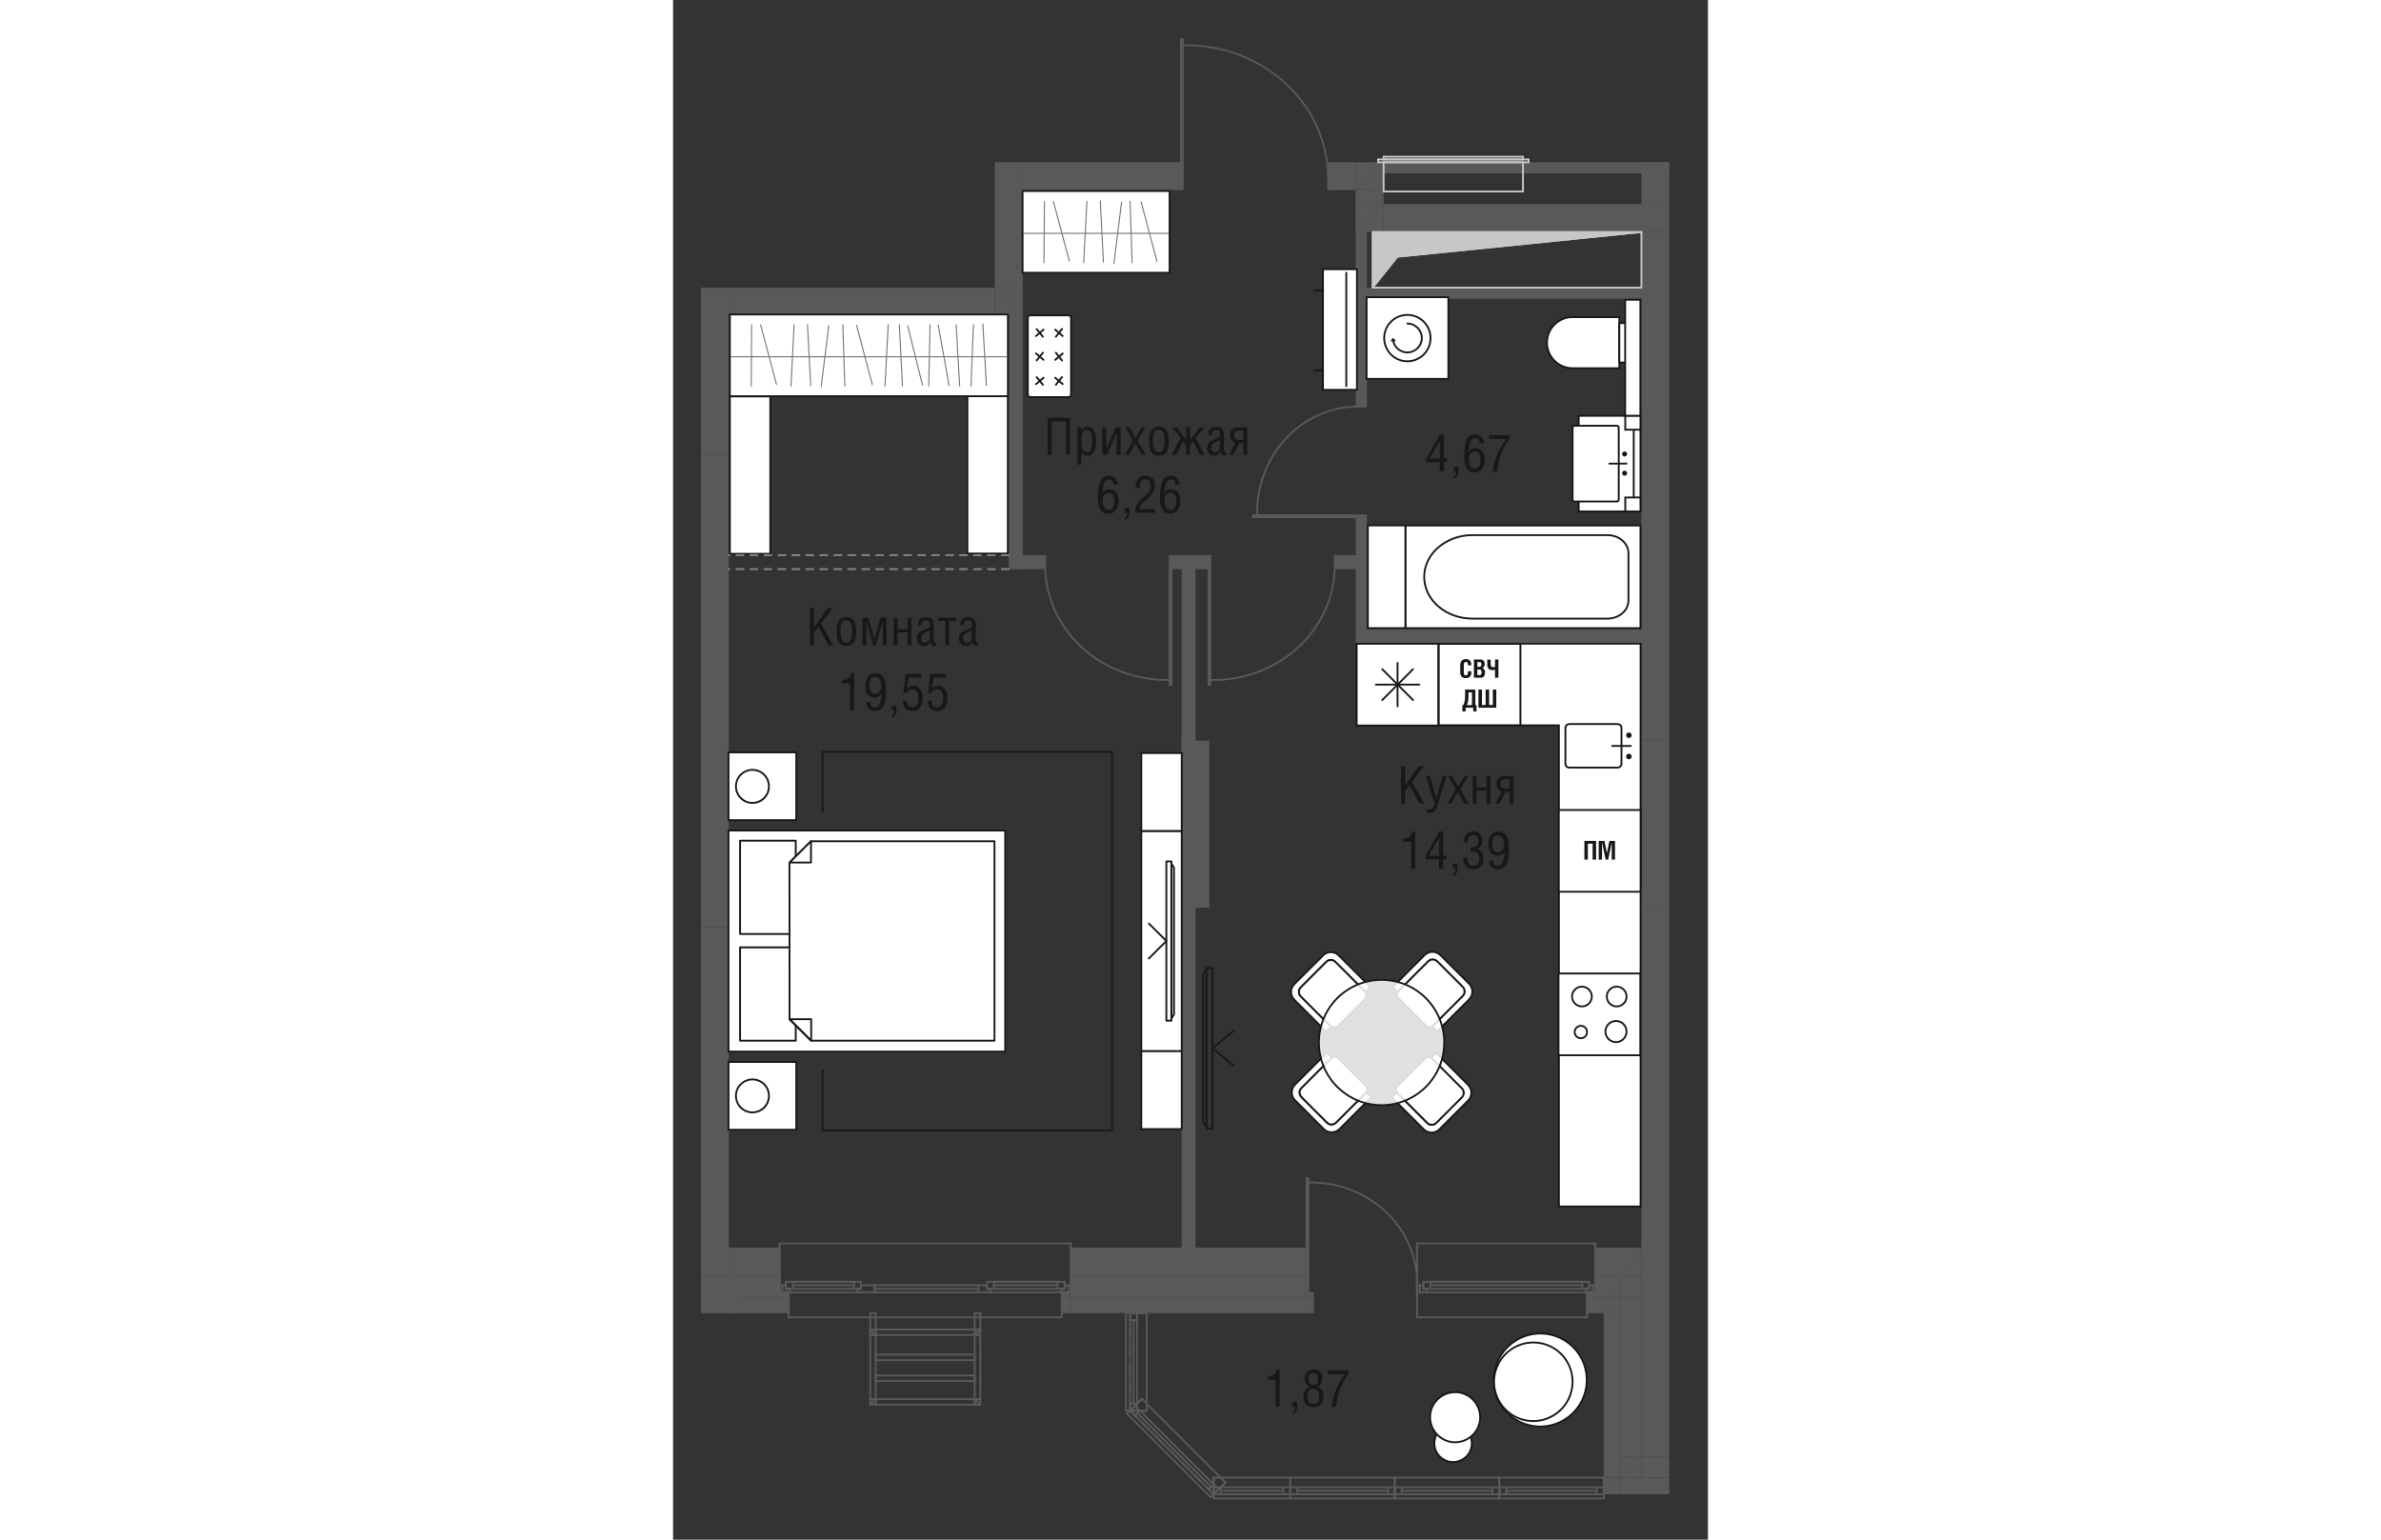 <?xml version="1.0" encoding="UTF-8"?>
<svg xmlns="http://www.w3.org/2000/svg" xmlns:xlink="http://www.w3.org/1999/xlink" viewBox="0 0 106.7 158.75" width="883" height="571">
  <rect x="0" y="0" width="106.7" height="158.75" fill="#333333" stroke="none"/>
  <defs>
    <style>
      .cls-1 {
        stroke-width: .11px;
      }

      .cls-1, .cls-2, .cls-3, .cls-4, .cls-5, .cls-6, .cls-7, .cls-8, .cls-9, .cls-10, .cls-11, .cls-12, .cls-13 {
        fill: none;
      }

      .cls-1, .cls-2, .cls-3, .cls-4, .cls-5, .cls-7, .cls-8, .cls-12 {
        stroke-linecap: round;
      }

      .cls-1, .cls-2, .cls-3, .cls-7, .cls-8, .cls-11, .cls-12 {
        stroke-linejoin: round;
      }

      .cls-1, .cls-4, .cls-5, .cls-10, .cls-11, .cls-12 {
        stroke: #1a171b;
      }

      .cls-14 {
        fill: #fff;
      }

      .cls-2 {
        stroke: #c6c7c9;
      }

      .cls-2, .cls-3, .cls-4, .cls-5, .cls-7, .cls-8, .cls-10, .cls-11, .cls-12, .cls-13 {
        stroke-width: .19px;
      }

      .cls-3 {
        stroke: #87888a;
        stroke-dasharray: 0 0 .72 .72;
      }

      .cls-15 {
        clip-path: url(#clippath-2);
      }

      .cls-16 {
        isolation: isolate;
      }

      .cls-17 {
        opacity: .6;
      }

      .cls-18 {
        clip-path: url(#clippath-6);
      }

      .cls-5, .cls-6, .cls-10, .cls-13 {
        stroke-miterlimit: 10;
      }

      .cls-6 {
        stroke-width: .38px;
      }

      .cls-6, .cls-7, .cls-8, .cls-13 {
        stroke: #58595b;
      }

      .cls-19 {
        fill: #1a171b;
      }

      .cls-20 {
        clip-path: url(#clippath-1);
      }

      .cls-21 {
        clip-path: url(#clippath-4);
      }

      .cls-7 {
        stroke-dasharray: 0 0 .94 .94;
      }

      .cls-22 {
        clip-path: url(#clippath);
      }

      .cls-23 {
        clip-path: url(#clippath-3);
      }

      .cls-24 {
        clip-path: url(#clippath-5);
      }

      .cls-25 {
        fill: #c6c7c9;
        fill-rule: evenodd;
      }

      .cls-26 {
        mix-blend-mode: multiply;
      }

      .cls-27 {
        opacity: .85;
      }

      .cls-28 {
        fill: #58595b;
      }
    </style>
    <clipPath id="clippath">
      <rect class="cls-9" x="15.31" y="77.42" width="30.05" height="39.22"/>
    </clipPath>
    <clipPath id="clippath-1">
      <rect class="cls-9" x="66.58" y="101.03" width="12.93" height="12.93"/>
    </clipPath>
    <clipPath id="clippath-2">
      <rect class="cls-9" x="66.58" y="101.03" width="12.93" height="12.93"/>
    </clipPath>
    <clipPath id="clippath-3">
      <rect class="cls-9" x="5.94" y="33.36" width="28.49" height="6.58"/>
    </clipPath>
    <clipPath id="clippath-4">
      <rect class="cls-9" x="5.94" y="33.36" width="28.49" height="6.58"/>
    </clipPath>
    <clipPath id="clippath-5">
      <rect class="cls-9" x="36.13" y="20.67" width="15" height="6.54"/>
    </clipPath>
    <clipPath id="clippath-6">
      <rect class="cls-9" x="36.13" y="20.67" width="14.99" height="6.54"/>
    </clipPath>
  </defs>
  <g class="cls-16">
    <g id="_Слой_1" data-name="Слой 1">
      <g>
        <rect class="cls-28" x="2.87" y="131.52" width="4.04" height="3.88"/>
        <rect class="cls-28" x="5.74" y="133.67" width="6.18" height="1.72"/>
        <rect class="cls-28" x="40.08" y="133.67" width=".86" height="1.72"/>
        <polygon class="cls-28" points="5.74 131.52 5.74 133.67 11.92 133.67 11.92 133.24 10.99 133.24 10.99 132.52 10.99 131.52 5.74 131.52"/>
        <rect class="cls-28" x="40.08" y="133.24" width=".86" height=".43"/>
        <rect class="cls-28" x="5.74" y="128.64" width="5.24" height="2.87"/>
        <polygon class="cls-28" points="95.96 133.67 95.96 135.39 96.95 133.67 95.96 133.67"/>
        <polygon class="cls-28" points="97.69 131.52 97.69 132.39 98.19 131.52 97.69 131.52"/>
        <polygon class="cls-28" points="95.96 154.07 97.69 154.07 97.69 152.35 95.96 154.07"/>
        <polygon class="cls-28" points="99.84 150.19 97.69 152.35 99.84 152.35 99.84 150.19"/>
        <polygon class="cls-28" points="96.95 133.67 95.96 135.4 97.69 135.4 97.69 133.67 96.95 133.67"/>
        <rect class="cls-28" x="95.96" y="135.4" width="1.72" height="16.95"/>
        <polygon class="cls-28" points="97.69 152.35 95.96 152.35 95.96 154.07 97.69 152.35"/>
        <polygon class="cls-28" points="99.84 133.67 99.84 131.52 98.19 131.52 97.69 132.39 97.69 133.67 99.84 133.67"/>
        <rect class="cls-28" x="97.69" y="133.67" width="2.15" height="16.52"/>
        <polygon class="cls-28" points="97.69 150.19 97.69 152.35 99.84 150.19 97.69 150.19"/>
        <rect class="cls-28" x="97.69" y="152.35" width="5.03" height="1.72"/>
        <rect class="cls-28" x="99.84" y="150.19" width="2.87" height="2.15"/>
        <polygon class="cls-28" points="96.95 133.67 97.69 133.67 97.69 132.4 96.95 133.67"/>
        <polygon class="cls-28" points="98.19 131.52 99.84 131.52 99.84 128.64 98.19 131.52"/>
        <rect class="cls-28" x="65.22" y="133.67" width=".86" height="1.72"/>
        <rect class="cls-28" x="94.24" y="133.67" width="1.72" height="1.72"/>
        <rect class="cls-28" x="65.22" y="133.24" width=".86" height=".43"/>
        <polygon class="cls-28" points="95.1 133.24 94.24 133.24 94.24 133.67 96.95 133.67 97.69 132.39 97.69 131.52 95.1 131.52 95.1 132.52 95.1 133.24"/>
        <polygon class="cls-28" points="95.1 128.64 95.1 131.52 98.19 131.52 99.84 128.64 95.1 128.64"/>
        <rect class="cls-28" x="40.94" y="133.67" width="24.28" height="1.72"/>
        <rect class="cls-28" x="40.94" y="131.52" width="24.28" height="2.15"/>
        <rect class="cls-28" x="99.84" y="23.92" width="2.87" height="52.43"/>
        <rect class="cls-28" x="99.84" y="16.73" width="2.87" height="4.31"/>
        <polygon class="cls-28" points="70.39 21.04 70.39 23.92 73.26 21.04 70.39 21.04"/>
        <polygon class="cls-28" points="73.26 21.04 70.39 23.92 73.26 23.92 73.26 21.04"/>
        <rect class="cls-28" x="73.26" y="21.04" width="29.45" height="2.87"/>
        <polygon class="cls-28" points="70.39 16.73 70.39 19.6 73.26 16.73 70.39 16.73"/>
        <polygon class="cls-28" points="70.39 19.6 73.26 19.6 73.26 16.73 70.39 19.6"/>
        <rect class="cls-28" x="70.39" y="19.61" width="2.87" height="1.44"/>
        <rect class="cls-28" x="36.06" y="16.73" width="16.41" height="2.87"/>
        <rect class="cls-28" x="67.55" y="16.73" width="2.84" height="2.87"/>
        <polygon class="cls-28" points="33.18 29.66 33.18 32.53 36.06 32.53 33.18 29.66"/>
        <polygon class="cls-28" points="33.18 29.66 36.06 32.53 36.06 29.66 33.18 29.66"/>
        <rect class="cls-28" x="33.18" y="16.73" width="2.87" height="12.93"/>
        <rect class="cls-28" x="99.84" y="93.59" width="2.87" height="35.05"/>
        <rect class="cls-28" x="2.87" y="46.9" width="2.87" height="48.7"/>
        <rect class="cls-28" x="5.74" y="29.66" width="27.44" height="2.87"/>
        <rect class="cls-28" x="40.94" y="128.64" width="24.28" height="2.87"/>
        <rect class="cls-28" x="2.87" y="29.66" width="2.87" height="17.24"/>
        <rect class="cls-28" x="2.87" y="95.6" width="2.87" height="35.92"/>
        <rect class="cls-28" x="99.84" y="128.64" width="2.87" height="21.55"/>
        <rect class="cls-28" x="99.84" y="76.35" width="2.87" height="17.24"/>
        <rect class="cls-28" x="52.43" y="76.35" width="2.87" height="17.24"/>
        <rect class="cls-28" x="70.39" y="19.97" width="1.15" height="21.94"/>
        <rect class="cls-28" x="70.39" y="53.41" width="1.15" height="12.17"/>
        <rect class="cls-28" x="70.9" y="29.66" width="29.85" height="1.15"/>
        <rect class="cls-28" x="52.43" y="58.28" width="1.44" height="72.37"/>
        <rect class="cls-28" x="51.29" y="57.24" width="4.01" height="1.44"/>
        <rect class="cls-28" x="34.62" y="57.24" width="3.74" height="1.44"/>
        <rect class="cls-28" x="34.62" y="31.71" width="1.44" height="26.98"/>
        <rect class="cls-28" x="68.24" y="57.24" width="2.72" height="1.44"/>
        <rect class="cls-28" x="70.39" y="64.86" width="30.6" height="1.44"/>
        <rect class="cls-28" x="71.97" y="16.73" width="30.73" height="1.15"/>
        <line class="cls-8" x1="10.99" y1="131.52" x2="10.99" y2="128.64"/>
        <line class="cls-8" x1="10.99" y1="132.52" x2="10.99" y2="131.52"/>
        <line class="cls-8" x1="11.92" y1="133.67" x2="11.92" y2="133.24"/>
        <line class="cls-8" x1="11.92" y1="135.4" x2="11.92" y2="133.67"/>
        <line class="cls-8" x1="11.92" y1="133.24" x2="10.99" y2="133.24"/>
        <line class="cls-8" x1="10.99" y1="133.24" x2="10.99" y2="132.52"/>
        <line class="cls-8" x1="41.01" y1="131.52" x2="41.01" y2="128.64"/>
        <line class="cls-8" x1="41.01" y1="132.52" x2="41.01" y2="131.52"/>
        <line class="cls-8" x1="40.08" y1="133.67" x2="40.08" y2="133.24"/>
        <line class="cls-8" x1="40.08" y1="135.4" x2="40.08" y2="133.67"/>
        <line class="cls-8" x1="40.08" y1="133.24" x2="41.01" y2="133.24"/>
        <line class="cls-8" x1="41.01" y1="133.24" x2="41.01" y2="132.52"/>
        <line class="cls-8" x1="40.08" y1="135.4" x2="40.08" y2="135.83"/>
        <line class="cls-8" x1="40.08" y1="135.83" x2="11.92" y2="135.83"/>
        <line class="cls-8" x1="11.92" y1="135.83" x2="11.92" y2="135.4"/>
        <line class="cls-8" x1="41.01" y1="128.64" x2="41.01" y2="128.21"/>
        <line class="cls-8" x1="41.01" y1="128.21" x2="10.99" y2="128.21"/>
        <line class="cls-8" x1="10.99" y1="128.21" x2="10.99" y2="128.64"/>
        <line class="cls-8" x1="40.73" y1="132.52" x2="40.37" y2="132.52"/>
        <line class="cls-8" x1="40.37" y1="132.52" x2="40.37" y2="132.88"/>
        <line class="cls-8" x1="40.37" y1="132.88" x2="40.01" y2="132.88"/>
        <line class="cls-8" x1="40.01" y1="132.88" x2="40.01" y2="133.24"/>
        <line class="cls-8" x1="40.01" y1="133.24" x2="40.72" y2="133.24"/>
        <line class="cls-8" x1="41.01" y1="132.52" x2="40.73" y2="132.52"/>
        <line class="cls-8" x1="40.73" y1="133.24" x2="41.01" y2="133.24"/>
        <line class="cls-8" x1="32.11" y1="133.24" x2="32.72" y2="133.24"/>
        <line class="cls-8" x1="32.72" y1="133.24" x2="32.72" y2="132.88"/>
        <line class="cls-8" x1="32.72" y1="132.88" x2="32.36" y2="132.88"/>
        <line class="cls-8" x1="32.36" y1="132.88" x2="32.36" y2="132.52"/>
        <line class="cls-8" x1="32.36" y1="132.52" x2="32.11" y2="132.52"/>
        <line class="cls-8" x1="32.72" y1="133.24" x2="40.01" y2="133.24"/>
        <line class="cls-8" x1="39.65" y1="132.16" x2="33.08" y2="132.16"/>
        <line class="cls-8" x1="40.37" y1="132.16" x2="39.65" y2="132.16"/>
        <line class="cls-8" x1="39.65" y1="132.16" x2="39.65" y2="132.88"/>
        <line class="cls-8" x1="39.65" y1="132.88" x2="40.37" y2="132.88"/>
        <line class="cls-8" x1="40.37" y1="132.88" x2="40.37" y2="132.16"/>
        <line class="cls-8" x1="32.36" y1="132.88" x2="33.08" y2="132.88"/>
        <line class="cls-8" x1="33.08" y1="132.88" x2="33.08" y2="132.16"/>
        <line class="cls-8" x1="33.08" y1="132.16" x2="32.37" y2="132.16"/>
        <line class="cls-8" x1="32.36" y1="132.16" x2="32.36" y2="132.88"/>
        <line class="cls-8" x1="33.08" y1="132.88" x2="39.65" y2="132.88"/>
        <line class="cls-8" x1="39.65" y1="132.16" x2="33.08" y2="132.16"/>
        <line class="cls-8" x1="39.65" y1="132.52" x2="33.08" y2="132.52"/>
        <line class="cls-8" x1="40.73" y1="133.24" x2="40.73" y2="132.52"/>
        <line class="cls-8" x1="32.11" y1="132.52" x2="31.49" y2="132.52"/>
        <line class="cls-8" x1="31.49" y1="132.52" x2="31.49" y2="133.24"/>
        <line class="cls-8" x1="31.49" y1="133.24" x2="32.1" y2="133.24"/>
        <line class="cls-8" x1="19.89" y1="133.24" x2="20.79" y2="133.24"/>
        <line class="cls-8" x1="20.79" y1="133.24" x2="20.79" y2="132.52"/>
        <line class="cls-8" x1="20.79" y1="132.52" x2="19.89" y2="132.52"/>
        <line class="cls-8" x1="31.49" y1="132.88" x2="20.79" y2="132.88"/>
        <line class="cls-8" x1="31.49" y1="132.52" x2="20.79" y2="132.52"/>
        <line class="cls-8" x1="20.79" y1="133.24" x2="31.49" y2="133.24"/>
        <line class="cls-8" x1="19.89" y1="132.52" x2="19.36" y2="132.52"/>
        <line class="cls-8" x1="19.36" y1="132.52" x2="19.36" y2="132.88"/>
        <line class="cls-8" x1="19.36" y1="132.88" x2="19" y2="132.88"/>
        <line class="cls-8" x1="19" y1="132.88" x2="19" y2="133.24"/>
        <line class="cls-8" x1="19" y1="133.24" x2="19.89" y2="133.24"/>
        <line class="cls-8" x1="11.27" y1="133.24" x2="11.99" y2="133.24"/>
        <line class="cls-8" x1="11.99" y1="133.24" x2="11.99" y2="132.88"/>
        <line class="cls-8" x1="11.99" y1="132.88" x2="11.63" y2="132.88"/>
        <line class="cls-8" x1="11.63" y1="132.88" x2="11.63" y2="132.52"/>
        <line class="cls-8" x1="11.63" y1="132.52" x2="11.27" y2="132.52"/>
        <line class="cls-8" x1="10.99" y1="133.24" x2="11.27" y2="133.24"/>
        <line class="cls-8" x1="11.27" y1="132.52" x2="10.99" y2="132.52"/>
        <line class="cls-8" x1="11.99" y1="133.24" x2="19" y2="133.24"/>
        <line class="cls-8" x1="18.64" y1="132.16" x2="12.35" y2="132.16"/>
        <line class="cls-8" x1="19.36" y1="132.16" x2="18.64" y2="132.16"/>
        <line class="cls-8" x1="18.64" y1="132.16" x2="18.64" y2="132.88"/>
        <line class="cls-8" x1="18.64" y1="132.88" x2="19.35" y2="132.88"/>
        <line class="cls-8" x1="19.36" y1="132.88" x2="19.36" y2="132.16"/>
        <line class="cls-8" x1="11.63" y1="132.88" x2="12.35" y2="132.88"/>
        <line class="cls-8" x1="12.35" y1="132.88" x2="12.35" y2="132.16"/>
        <line class="cls-8" x1="12.35" y1="132.16" x2="11.63" y2="132.16"/>
        <line class="cls-8" x1="11.63" y1="132.16" x2="11.63" y2="132.88"/>
        <line class="cls-8" x1="12.35" y1="132.88" x2="18.64" y2="132.88"/>
        <line class="cls-8" x1="18.64" y1="132.16" x2="12.35" y2="132.16"/>
        <line class="cls-8" x1="18.64" y1="132.52" x2="12.35" y2="132.52"/>
        <line class="cls-8" x1="11.27" y1="133.24" x2="11.27" y2="132.52"/>
        <line class="cls-8" x1="41.01" y1="133.24" x2="41.01" y2="132.52"/>
        <line class="cls-8" x1="41.01" y1="133.24" x2="41.01" y2="132.52"/>
        <line class="cls-8" x1="40.08" y1="133.24" x2="41.01" y2="133.24"/>
        <line class="cls-8" x1="40.08" y1="133.24" x2="41.01" y2="133.24"/>
        <line class="cls-8" x1="40.08" y1="135.4" x2="40.08" y2="133.67"/>
        <line class="cls-8" x1="40.08" y1="133.67" x2="40.08" y2="133.24"/>
        <line class="cls-8" x1="41.01" y1="132.52" x2="41.01" y2="131.52"/>
        <line class="cls-8" x1="41.01" y1="131.52" x2="41.01" y2="128.64"/>
        <line class="cls-8" x1="10.99" y1="133.24" x2="10.99" y2="132.52"/>
        <line class="cls-8" x1="10.99" y1="133.24" x2="10.99" y2="132.52"/>
        <line class="cls-8" x1="11.92" y1="133.24" x2="10.99" y2="133.24"/>
        <line class="cls-8" x1="11.92" y1="133.24" x2="10.99" y2="133.24"/>
        <line class="cls-8" x1="11.92" y1="135.4" x2="11.92" y2="133.67"/>
        <line class="cls-8" x1="11.92" y1="133.67" x2="11.92" y2="133.24"/>
        <line class="cls-8" x1="10.99" y1="132.52" x2="10.99" y2="131.52"/>
        <line class="cls-8" x1="10.99" y1="131.52" x2="10.99" y2="128.64"/>
        <line class="cls-8" x1="95.1" y1="131.52" x2="95.1" y2="128.64"/>
        <line class="cls-8" x1="95.1" y1="132.52" x2="95.1" y2="131.52"/>
        <line class="cls-8" x1="94.24" y1="133.67" x2="94.24" y2="133.24"/>
        <line class="cls-8" x1="94.24" y1="135.4" x2="94.24" y2="133.67"/>
        <line class="cls-8" x1="94.24" y1="133.24" x2="95.1" y2="133.24"/>
        <line class="cls-8" x1="95.1" y1="133.24" x2="95.1" y2="132.52"/>
        <line class="cls-8" x1="76.71" y1="135.4" x2="76.71" y2="135.83"/>
        <line class="cls-8" x1="76.71" y1="135.83" x2="94.24" y2="135.83"/>
        <line class="cls-8" x1="94.24" y1="135.83" x2="94.24" y2="135.4"/>
        <line class="cls-8" x1="76.71" y1="128.64" x2="76.71" y2="128.21"/>
        <line class="cls-8" x1="76.71" y1="128.21" x2="95.1" y2="128.21"/>
        <line class="cls-8" x1="95.1" y1="128.21" x2="95.1" y2="128.64"/>
        <line class="cls-8" x1="77" y1="132.52" x2="77.36" y2="132.52"/>
        <line class="cls-8" x1="77.36" y1="132.52" x2="77.36" y2="132.88"/>
        <line class="cls-8" x1="77.36" y1="132.88" x2="77.72" y2="132.88"/>
        <line class="cls-8" x1="77.72" y1="132.88" x2="77.72" y2="133.24"/>
        <line class="cls-8" x1="77.72" y1="133.24" x2="77" y2="133.24"/>
        <line class="cls-8" x1="76.71" y1="132.52" x2="77" y2="132.52"/>
        <line class="cls-8" x1="77" y1="133.24" x2="76.71" y2="133.24"/>
        <line class="cls-8" x1="94.81" y1="133.24" x2="94.1" y2="133.24"/>
        <line class="cls-8" x1="94.1" y1="133.24" x2="94.1" y2="132.88"/>
        <line class="cls-8" x1="94.1" y1="132.88" x2="94.45" y2="132.88"/>
        <line class="cls-8" x1="94.45" y1="132.88" x2="94.45" y2="132.52"/>
        <line class="cls-8" x1="94.45" y1="132.52" x2="94.81" y2="132.52"/>
        <line class="cls-8" x1="95.1" y1="133.24" x2="94.81" y2="133.24"/>
        <line class="cls-8" x1="94.81" y1="132.52" x2="95.1" y2="132.52"/>
        <line class="cls-8" x1="94.1" y1="133.24" x2="77.72" y2="133.24"/>
        <line class="cls-8" x1="78.08" y1="132.16" x2="93.74" y2="132.16"/>
        <line class="cls-8" x1="77.36" y1="132.16" x2="78.08" y2="132.16"/>
        <line class="cls-8" x1="78.08" y1="132.16" x2="78.08" y2="132.88"/>
        <line class="cls-8" x1="78.08" y1="132.88" x2="77.36" y2="132.88"/>
        <line class="cls-8" x1="77.36" y1="132.88" x2="77.36" y2="132.16"/>
        <line class="cls-8" x1="94.45" y1="132.88" x2="93.74" y2="132.88"/>
        <line class="cls-8" x1="93.74" y1="132.88" x2="93.74" y2="132.16"/>
        <line class="cls-8" x1="93.74" y1="132.16" x2="94.45" y2="132.16"/>
        <line class="cls-8" x1="94.45" y1="132.16" x2="94.45" y2="132.88"/>
        <line class="cls-8" x1="93.74" y1="132.88" x2="78.08" y2="132.88"/>
        <line class="cls-8" x1="78.08" y1="132.16" x2="93.74" y2="132.16"/>
        <line class="cls-8" x1="78.08" y1="132.52" x2="93.74" y2="132.52"/>
        <line class="cls-8" x1="77" y1="133.24" x2="77" y2="132.52"/>
        <line class="cls-8" x1="94.81" y1="133.24" x2="94.81" y2="132.52"/>
        <line class="cls-8" x1="76.71" y1="133.24" x2="76.71" y2="132.52"/>
        <line class="cls-8" x1="76.71" y1="133.24" x2="76.71" y2="132.52"/>
        <line class="cls-8" x1="76.71" y1="135.4" x2="76.71" y2="133.67"/>
        <line class="cls-8" x1="76.71" y1="133.67" x2="76.71" y2="133.24"/>
        <line class="cls-8" x1="76.71" y1="132.52" x2="76.71" y2="131.52"/>
        <line class="cls-8" x1="76.71" y1="131.52" x2="76.71" y2="128.64"/>
        <line class="cls-8" x1="95.1" y1="133.24" x2="95.1" y2="132.52"/>
        <line class="cls-8" x1="95.1" y1="133.24" x2="95.1" y2="132.52"/>
        <line class="cls-8" x1="94.24" y1="133.24" x2="95.1" y2="133.24"/>
        <line class="cls-8" x1="94.24" y1="133.24" x2="95.1" y2="133.24"/>
        <line class="cls-8" x1="94.24" y1="135.4" x2="94.24" y2="133.67"/>
        <line class="cls-8" x1="94.24" y1="133.67" x2="94.24" y2="133.24"/>
        <line class="cls-8" x1="95.1" y1="132.52" x2="95.1" y2="131.52"/>
        <line class="cls-8" x1="95.1" y1="131.52" x2="95.1" y2="128.64"/>
        <line class="cls-8" x1="76.71" y1="132.09" x2="76.71" y2="133.24"/>
        <line class="cls-8" x1="76.71" y1="133.24" x2="76.71" y2="132.09"/>
        <line class="cls-8" x1="76.71" y1="133.24" x2="76.71" y2="132.09"/>
        <line class="cls-8" x1="76.71" y1="135.4" x2="76.71" y2="133.67"/>
        <line class="cls-8" x1="76.71" y1="133.67" x2="76.71" y2="133.24"/>
        <line class="cls-8" x1="76.71" y1="132.09" x2="76.71" y2="131.52"/>
        <line class="cls-8" x1="76.71" y1="131.52" x2="76.71" y2="128.64"/>
        <line class="cls-8" x1="47.84" y1="135.4" x2="48.84" y2="135.4"/>
        <line class="cls-8" x1="47.12" y1="135.4" x2="47.84" y2="135.4"/>
        <line class="cls-8" x1="47.84" y1="145.45" x2="48.84" y2="145.45"/>
        <line class="cls-8" x1="47.12" y1="145.45" x2="47.84" y2="145.45"/>
        <line class="cls-8" x1="47.12" y1="145.45" x2="46.69" y2="145.45"/>
        <line class="cls-8" x1="46.69" y1="145.45" x2="46.69" y2="135.4"/>
        <line class="cls-8" x1="46.69" y1="135.4" x2="47.12" y2="135.4"/>
        <line class="cls-7" x1="47.12" y1="145.45" x2="47.12" y2="135.4"/>
        <line class="cls-8" x1="48.84" y1="145.45" x2="48.84" y2="135.4"/>
        <line class="cls-8" x1="47.84" y1="145.45" x2="47.84" y2="144.73"/>
        <line class="cls-8" x1="47.84" y1="144.73" x2="47.12" y2="144.73"/>
        <line class="cls-8" x1="47.12" y1="144.73" x2="47.12" y2="145.45"/>
        <line class="cls-8" x1="47.12" y1="135.4" x2="47.12" y2="136.11"/>
        <line class="cls-8" x1="47.12" y1="136.11" x2="47.84" y2="136.11"/>
        <line class="cls-8" x1="47.84" y1="136.11" x2="47.84" y2="135.4"/>
        <line class="cls-8" x1="47.48" y1="144.73" x2="47.48" y2="136.11"/>
        <line class="cls-8" x1="47.84" y1="144.73" x2="47.84" y2="136.11"/>
        <line class="cls-8" x1="47.12" y1="136.11" x2="47.12" y2="144.73"/>
        <line class="cls-8" x1="47.12" y1="145.45" x2="47.84" y2="145.45"/>
        <line class="cls-8" x1="47.12" y1="145.45" x2="47.84" y2="145.45"/>
        <line class="cls-8" x1="47.84" y1="145.45" x2="48.84" y2="145.45"/>
        <line class="cls-8" x1="47.12" y1="135.4" x2="47.84" y2="135.4"/>
        <line class="cls-8" x1="47.12" y1="135.4" x2="47.84" y2="135.4"/>
        <line class="cls-8" x1="47.84" y1="135.4" x2="48.84" y2="135.4"/>
        <line class="cls-8" x1="56.25" y1="153.56" x2="56.96" y2="152.85"/>
        <line class="cls-8" x1="55.74" y1="154.07" x2="56.25" y2="153.56"/>
        <line class="cls-8" x1="47.63" y1="144.94" x2="48.34" y2="144.23"/>
        <line class="cls-8" x1="47.12" y1="145.45" x2="47.63" y2="144.94"/>
        <line class="cls-8" x1="47.12" y1="145.45" x2="46.81" y2="145.76"/>
        <line class="cls-8" x1="46.81" y1="145.76" x2="55.43" y2="154.38"/>
        <line class="cls-8" x1="55.43" y1="154.38" x2="55.74" y2="154.07"/>
        <line class="cls-7" x1="47.12" y1="145.45" x2="55.74" y2="154.07"/>
        <line class="cls-8" x1="48.34" y1="144.23" x2="56.96" y2="152.85"/>
        <line class="cls-8" x1="47.63" y1="144.94" x2="48.13" y2="145.45"/>
        <line class="cls-8" x1="48.13" y1="145.45" x2="47.63" y2="145.96"/>
        <line class="cls-8" x1="47.63" y1="145.96" x2="47.12" y2="145.45"/>
        <line class="cls-8" x1="55.74" y1="154.07" x2="55.23" y2="153.56"/>
        <line class="cls-8" x1="55.23" y1="153.56" x2="55.74" y2="153.06"/>
        <line class="cls-8" x1="55.74" y1="153.06" x2="56.25" y2="153.56"/>
        <line class="cls-8" x1="47.88" y1="145.71" x2="55.48" y2="153.31"/>
        <line class="cls-8" x1="48.13" y1="145.45" x2="55.74" y2="153.06"/>
        <line class="cls-8" x1="55.23" y1="153.56" x2="47.63" y2="145.96"/>
        <line class="cls-8" x1="47.12" y1="145.45" x2="47.63" y2="144.94"/>
        <line class="cls-8" x1="47.12" y1="145.45" x2="47.63" y2="144.94"/>
        <line class="cls-8" x1="47.63" y1="144.94" x2="48.34" y2="144.23"/>
        <line class="cls-8" x1="55.74" y1="154.07" x2="56.25" y2="153.56"/>
        <line class="cls-8" x1="55.74" y1="154.07" x2="56.25" y2="153.56"/>
        <line class="cls-8" x1="56.25" y1="153.56" x2="56.96" y2="152.85"/>
        <line class="cls-8" x1="55.74" y1="153.35" x2="55.74" y2="152.35"/>
        <line class="cls-8" x1="55.74" y1="154.07" x2="55.74" y2="153.35"/>
        <line class="cls-8" x1="95.96" y1="153.35" x2="95.96" y2="152.35"/>
        <line class="cls-8" x1="95.96" y1="154.07" x2="95.96" y2="153.35"/>
        <line class="cls-8" x1="74.41" y1="154.07" x2="74.41" y2="154.5"/>
        <line class="cls-8" x1="74.41" y1="154.5" x2="63.64" y2="154.5"/>
        <line class="cls-8" x1="63.64" y1="154.5" x2="63.64" y2="154.07"/>
        <line class="cls-7" x1="74.41" y1="154.07" x2="63.64" y2="154.07"/>
        <line class="cls-8" x1="74.41" y1="152.35" x2="63.64" y2="152.35"/>
        <line class="cls-8" x1="74.41" y1="153.35" x2="73.7" y2="153.35"/>
        <line class="cls-8" x1="73.7" y1="153.35" x2="73.7" y2="154.07"/>
        <line class="cls-8" x1="73.7" y1="154.07" x2="74.41" y2="154.07"/>
        <line class="cls-8" x1="63.64" y1="154.07" x2="64.36" y2="154.07"/>
        <line class="cls-8" x1="64.36" y1="154.07" x2="64.36" y2="153.35"/>
        <line class="cls-8" x1="64.36" y1="153.35" x2="63.64" y2="153.35"/>
        <line class="cls-8" x1="73.7" y1="153.71" x2="64.36" y2="153.71"/>
        <line class="cls-8" x1="73.7" y1="153.35" x2="64.36" y2="153.35"/>
        <line class="cls-8" x1="64.36" y1="154.07" x2="73.7" y2="154.07"/>
        <line class="cls-8" x1="74.41" y1="154.07" x2="74.41" y2="153.35"/>
        <line class="cls-8" x1="74.41" y1="154.07" x2="74.41" y2="153.35"/>
        <line class="cls-8" x1="74.41" y1="153.35" x2="74.41" y2="152.35"/>
        <line class="cls-8" x1="63.64" y1="154.07" x2="63.64" y2="153.35"/>
        <line class="cls-8" x1="63.64" y1="154.07" x2="63.64" y2="153.35"/>
        <line class="cls-8" x1="63.64" y1="153.35" x2="63.64" y2="152.35"/>
        <line class="cls-8" x1="63.64" y1="154.07" x2="63.64" y2="154.5"/>
        <line class="cls-8" x1="63.64" y1="154.5" x2="55.74" y2="154.5"/>
        <line class="cls-8" x1="55.74" y1="154.5" x2="55.74" y2="154.07"/>
        <line class="cls-7" x1="63.64" y1="154.07" x2="55.74" y2="154.07"/>
        <line class="cls-8" x1="63.64" y1="152.35" x2="55.74" y2="152.35"/>
        <line class="cls-8" x1="63.64" y1="153.35" x2="62.92" y2="153.35"/>
        <line class="cls-8" x1="62.92" y1="153.35" x2="62.92" y2="154.07"/>
        <line class="cls-8" x1="62.92" y1="154.07" x2="63.64" y2="154.07"/>
        <line class="cls-8" x1="55.74" y1="154.07" x2="56.46" y2="154.07"/>
        <line class="cls-8" x1="56.46" y1="154.07" x2="56.46" y2="153.35"/>
        <line class="cls-8" x1="56.46" y1="153.35" x2="55.74" y2="153.35"/>
        <line class="cls-8" x1="62.92" y1="153.71" x2="56.46" y2="153.71"/>
        <line class="cls-8" x1="62.92" y1="153.35" x2="56.46" y2="153.35"/>
        <line class="cls-8" x1="56.46" y1="154.07" x2="62.92" y2="154.07"/>
        <line class="cls-8" x1="63.64" y1="154.07" x2="63.64" y2="153.35"/>
        <line class="cls-8" x1="63.64" y1="154.07" x2="63.64" y2="153.35"/>
        <line class="cls-8" x1="63.64" y1="153.35" x2="63.64" y2="152.35"/>
        <line class="cls-8" x1="55.74" y1="154.07" x2="55.74" y2="153.35"/>
        <line class="cls-8" x1="55.74" y1="154.07" x2="55.74" y2="153.35"/>
        <line class="cls-8" x1="55.74" y1="153.35" x2="55.74" y2="152.35"/>
        <line class="cls-8" x1="85.19" y1="154.07" x2="85.19" y2="154.5"/>
        <line class="cls-8" x1="85.19" y1="154.5" x2="74.41" y2="154.5"/>
        <line class="cls-8" x1="74.41" y1="154.5" x2="74.41" y2="154.07"/>
        <line class="cls-7" x1="85.19" y1="154.07" x2="74.41" y2="154.07"/>
        <line class="cls-8" x1="85.19" y1="152.35" x2="74.41" y2="152.35"/>
        <line class="cls-8" x1="85.19" y1="153.35" x2="84.47" y2="153.35"/>
        <line class="cls-8" x1="84.47" y1="153.35" x2="84.47" y2="154.07"/>
        <line class="cls-8" x1="84.47" y1="154.07" x2="85.19" y2="154.07"/>
        <line class="cls-8" x1="74.41" y1="154.07" x2="75.13" y2="154.07"/>
        <line class="cls-8" x1="75.13" y1="154.07" x2="75.13" y2="153.35"/>
        <line class="cls-8" x1="75.13" y1="153.35" x2="74.41" y2="153.35"/>
        <line class="cls-8" x1="84.47" y1="153.71" x2="75.13" y2="153.71"/>
        <line class="cls-8" x1="84.47" y1="153.35" x2="75.13" y2="153.35"/>
        <line class="cls-8" x1="75.13" y1="154.07" x2="84.47" y2="154.07"/>
        <line class="cls-8" x1="85.19" y1="154.07" x2="85.19" y2="153.35"/>
        <line class="cls-8" x1="85.19" y1="154.07" x2="85.19" y2="153.35"/>
        <line class="cls-8" x1="85.19" y1="153.35" x2="85.19" y2="152.35"/>
        <line class="cls-8" x1="74.41" y1="154.07" x2="74.41" y2="153.35"/>
        <line class="cls-8" x1="74.41" y1="154.07" x2="74.41" y2="153.35"/>
        <line class="cls-8" x1="74.41" y1="153.35" x2="74.41" y2="152.35"/>
        <line class="cls-8" x1="95.96" y1="154.07" x2="95.96" y2="154.5"/>
        <line class="cls-8" x1="95.96" y1="154.5" x2="85.19" y2="154.5"/>
        <line class="cls-8" x1="85.19" y1="154.5" x2="85.19" y2="154.07"/>
        <line class="cls-7" x1="95.96" y1="154.07" x2="85.19" y2="154.07"/>
        <line class="cls-8" x1="95.96" y1="152.35" x2="85.19" y2="152.35"/>
        <line class="cls-8" x1="95.96" y1="153.35" x2="95.24" y2="153.35"/>
        <line class="cls-8" x1="95.24" y1="153.35" x2="95.24" y2="154.07"/>
        <line class="cls-8" x1="95.24" y1="154.07" x2="95.96" y2="154.07"/>
        <line class="cls-8" x1="85.19" y1="154.07" x2="85.91" y2="154.07"/>
        <line class="cls-8" x1="85.91" y1="154.07" x2="85.91" y2="153.35"/>
        <line class="cls-8" x1="85.91" y1="153.35" x2="85.19" y2="153.35"/>
        <line class="cls-8" x1="95.24" y1="153.71" x2="85.91" y2="153.71"/>
        <line class="cls-8" x1="95.24" y1="153.35" x2="85.91" y2="153.35"/>
        <line class="cls-8" x1="85.91" y1="154.07" x2="95.24" y2="154.07"/>
        <line class="cls-8" x1="95.96" y1="154.07" x2="95.96" y2="153.35"/>
        <line class="cls-8" x1="95.96" y1="154.07" x2="95.96" y2="153.35"/>
        <line class="cls-8" x1="95.96" y1="153.35" x2="95.96" y2="152.35"/>
        <line class="cls-8" x1="85.19" y1="154.07" x2="85.19" y2="153.35"/>
        <line class="cls-8" x1="85.19" y1="154.07" x2="85.19" y2="153.35"/>
        <line class="cls-8" x1="85.19" y1="153.35" x2="85.19" y2="152.35"/>
        <path class="cls-13" d="m60.22,53.23v-.34c0-5.48,3.81-10.02,8.79-10.84.53-.09,1.07-.13,1.62-.13h.91"/>
        <line class="cls-6" x1="71.54" y1="53.23" x2="59.69" y2="53.23"/>
        <path class="cls-13" d="m65.41,121.92h.34c5.48,0,10.02,3.81,10.84,8.79.09.53.13,1.07.13,1.61v.91"/>
        <line class="cls-6" x1="65.41" y1="133.24" x2="65.41" y2="121.39"/>
        <path class="cls-13" d="m52.46,4.67h.45c7.31,0,13.36,5.03,14.45,11.61.12.7.18,1.41.18,2.13v1.2"/>
        <line class="cls-6" x1="52.46" y1="19.6" x2="52.46" y2="3.96"/>
        <path class="cls-13" d="m55.3,70.11h.39c6.26,0,11.45-4.33,12.39-10,.1-.6.15-1.21.15-1.84v-1.04"/>
        <line class="cls-6" x1="55.3" y1="57.24" x2="55.3" y2="70.72"/>
        <path class="cls-13" d="m51.29,70.11h-.39c-6.26,0-11.45-4.33-12.39-10-.1-.6-.15-1.21-.15-1.84v-1.04"/>
        <line class="cls-6" x1="51.29" y1="57.24" x2="51.29" y2="70.72"/>
        <polygon class="cls-14" points="91.34 124.4 91.34 74.8 70.49 74.8 70.49 66.38 99.76 66.38 99.76 124.4 91.34 124.4"/>
        <path class="cls-19" d="m99.66,66.47v57.83h-8.23v-49.61h-20.85v-8.23h29.08Zm.19-.19h-29.46v8.61h20.85v49.61h8.61v-58.21Z"/>
        <path class="cls-19" d="m97.38,74.75c.17,0,.31.14.31.3v3.7c0,.17-.14.3-.31.3h-4.97c-.17,0-.31-.14-.31-.3v-3.7c0-.17.14-.3.31-.3h4.97Zm0-.19h-4.97c-.27,0-.5.22-.5.49v3.7c0,.27.22.49.5.49h4.97c.27,0,.5-.22.5-.49v-3.7c0-.27-.22-.49-.5-.49"/>
        <path class="cls-19" d="m98.55,76.1c-.16,0-.29-.13-.29-.29s.13-.29.29-.29.29.13.29.29-.13.29-.29.29"/>
        <path class="cls-19" d="m98.55,78.29c-.16,0-.29-.13-.29-.29s.13-.29.29-.29.29.13.29.29-.13.29-.29.29"/>
        <line class="cls-5" x1="98.76" y1="76.91" x2="96.82" y2="76.91"/>
        <rect class="cls-14" x="70.49" y="66.38" width="8.43" height="8.43"/>
        <path class="cls-19" d="m78.82,74.71h-8.24v-8.24h8.24v8.24Zm.19-8.43h-8.62v8.62h8.62v-8.62Z"/>
        <line class="cls-5" x1="74.7" y1="68.35" x2="74.7" y2="72.83"/>
        <line class="cls-5" x1="72.46" y1="70.59" x2="76.95" y2="70.59"/>
        <line class="cls-5" x1="76.29" y1="69" x2="73.12" y2="72.18"/>
        <line class="cls-5" x1="73.12" y1="69" x2="76.29" y2="72.18"/>
        <path class="cls-19" d="m87.27,74.71h-8.24v-8.24h8.24v8.24Zm.19-8.43h-8.62v8.62h8.62v-8.62Z"/>
        <path class="cls-19" d="m82.72,71.1v1.59h.12v.66h-.34v-.38h-.78v.38h-.34v-.66h.11c.12-.28.17-.49.17-1.01v-.58h1.06Zm-.71.29v.43c0,.43-.06.64-.17.88h.53v-1.31h-.36Z"/>
        <polygon class="cls-19" points="83.04 72.97 83.04 71.1 83.4 71.1 83.4 72.69 83.78 72.69 83.78 71.1 84.14 71.1 84.14 72.69 84.52 72.69 84.52 71.1 84.88 71.1 84.88 72.97 83.04 72.97"/>
        <path class="cls-19" d="m81.96,68.61v-.04c0-.23-.06-.32-.21-.32s-.22.08-.22.32v.74c0,.24.06.33.21.33.14,0,.21-.08.21-.33v-.1h.36v.08c0,.34-.12.63-.57.63-.47,0-.58-.29-.58-.63v-.68c0-.44.2-.65.58-.65.37,0,.56.21.56.55v.09h-.36Z"/>
        <path class="cls-19" d="m82.57,68h.66c.33,0,.46.22.46.46,0,.18-.1.38-.25.41.18.08.28.21.28.45,0,.32-.14.56-.43.56h-.72v-1.88Zm.36.76h.19c.16,0,.22-.09.22-.26s-.06-.24-.22-.24h-.19v.49Zm0,.85h.23c.13,0,.2-.08.2-.29,0-.18-.06-.29-.2-.29h-.23v.58Z"/>
        <path class="cls-19" d="m84.3,68v.51c0,.18.09.28.27.28.05,0,.14,0,.18-.02v-.77h.35v1.88h-.35v-.82c-.1.02-.19.03-.3.03-.3,0-.5-.21-.5-.52v-.56h.36Z"/>
        <rect class="cls-14" x="91.33" y="83.52" width="8.43" height="8.43"/>
        <path class="cls-19" d="m99.66,91.85h-8.24v-8.24h8.24v8.24Zm.19-8.43h-8.62v8.62h8.62v-8.62Z"/>
        <polygon class="cls-19" points="95.17 86.7 95.17 88.63 94.81 88.63 94.81 86.99 94.32 86.99 94.32 88.63 93.96 88.63 93.96 86.7 95.17 86.7"/>
        <polygon class="cls-19" points="96.03 86.7 96.28 87.95 96.54 86.7 97.12 86.7 97.12 88.63 96.78 88.63 96.78 86.88 96.78 86.88 96.41 88.63 96.15 88.63 95.79 86.88 95.78 86.88 95.78 88.63 95.44 88.63 95.44 86.7 96.03 86.7"/>
        <rect class="cls-14" x="91.3" y="100.38" width="8.43" height="8.43"/>
        <path class="cls-19" d="m99.63,108.71h-8.24v-8.24h8.24v8.24Zm.19-8.43h-8.62v8.62h8.62v-8.62Z"/>
        <path class="cls-10" d="m97.22,105.27c.6,0,1.09.49,1.09,1.09s-.49,1.09-1.09,1.09-1.09-.49-1.09-1.09.49-1.09,1.09-1.09Z"/>
        <path class="cls-10" d="m93.6,105.77c.35,0,.63.28.63.64s-.28.64-.63.64-.64-.28-.64-.64.29-.64.64-.64Z"/>
        <path class="cls-10" d="m97.29,101.73c.56,0,1.02.46,1.02,1.02s-.46,1.02-1.02,1.02-1.02-.46-1.02-1.02.46-1.02,1.02-1.02Z"/>
        <path class="cls-10" d="m93.71,101.73c.56,0,1.02.46,1.02,1.02s-.46,1.02-1.02,1.02-1.02-.46-1.02-1.02.46-1.02,1.02-1.02Z"/>
        <g class="cls-26">
          <g class="cls-22">
            <polyline class="cls-10" points="15.41 110.28 15.41 116.55 45.26 116.55 45.26 77.52 15.41 77.52 15.41 83.79"/>
          </g>
        </g>
        <path class="cls-14" d="m82.07,101.43l-2.96-2.95c-.45-.45-1.17-.45-1.62,0l-3.28,3.28.51.51,3.13-3.14c.26-.26.67-.26.93,0l2.63,2.63c.26.26.26.67,0,.93l-3.13,3.13.51.51,3.28-3.28c.45-.45.45-1.17,0-1.62"/>
        <path class="cls-12" d="m82.07,101.43l-2.96-2.95c-.45-.45-1.17-.45-1.62,0l-3.28,3.28.51.51,3.13-3.14c.26-.26.67-.26.93,0l2.63,2.63c.26.26.26.67,0,.93l-3.13,3.13.51.51,3.28-3.28c.45-.45.45-1.17,0-1.62Z"/>
        <path class="cls-14" d="m78.79,99.13c-.26-.26-.68-.26-.94,0l-3.06,3.06c-.2.2-.2.53,0,.73l2.83,2.83c.2.2.53.2.73,0l3.06-3.06c.26-.26.26-.68,0-.94l-2.62-2.62Z"/>
        <path class="cls-12" d="m78.79,99.13c-.26-.26-.68-.26-.94,0l-3.06,3.06c-.2.2-.2.53,0,.73l2.83,2.83c.2.2.53.2.73,0l3.06-3.06c.26-.26.26-.68,0-.94l-2.62-2.62Z"/>
        <path class="cls-14" d="m64.14,113.45l2.95,2.96c.45.45,1.17.45,1.62,0l3.28-3.28-.51-.51-3.13,3.13c-.26.26-.67.26-.93,0l-2.63-2.63c-.26-.26-.26-.67,0-.93l3.13-3.13-.51-.51-3.28,3.28c-.45.45-.45,1.17,0,1.62"/>
        <path class="cls-12" d="m64.14,113.45l2.95,2.96c.45.45,1.17.45,1.62,0l3.28-3.28-.51-.51-3.13,3.13c-.26.26-.67.26-.93,0l-2.63-2.63c-.26-.26-.26-.67,0-.93l3.13-3.13-.51-.51-3.28,3.28c-.45.45-.45,1.17,0,1.62Z"/>
        <path class="cls-14" d="m67.42,115.74c.26.26.68.26.94,0l3.06-3.06c.2-.2.2-.53,0-.73l-2.83-2.83c-.2-.2-.53-.2-.73,0l-3.06,3.06c-.26.26-.26.68,0,.94l2.62,2.62Z"/>
        <path class="cls-12" d="m67.42,115.74c.26.26.68.26.94,0l3.06-3.06c.2-.2.2-.53,0-.73l-2.83-2.83c-.2-.2-.53-.2-.73,0l-3.06,3.06c-.26.26-.26.68,0,.94l2.62,2.62Z"/>
        <path class="cls-14" d="m67.02,98.52l-2.96,2.95c-.45.45-.45,1.17,0,1.62l3.28,3.28.51-.51-3.13-3.13c-.26-.26-.26-.67,0-.93l2.63-2.63c.26-.26.67-.26.93,0l3.13,3.13.5-.51-3.28-3.28c-.45-.45-1.17-.45-1.62,0"/>
        <path class="cls-12" d="m67.02,98.52l-2.96,2.95c-.45.45-.45,1.17,0,1.62l3.28,3.28.51-.51-3.13-3.13c-.26-.26-.26-.67,0-.93l2.63-2.63c.26-.26.67-.26.93,0l3.13,3.13.5-.51-3.28-3.28c-.45-.45-1.17-.45-1.62,0Z"/>
        <path class="cls-14" d="m64.73,101.8c-.26.26-.26.68,0,.94l3.06,3.06c.2.2.53.2.73,0l2.83-2.83c.2-.2.2-.53,0-.73l-3.06-3.06c-.26-.26-.68-.26-.94,0l-2.62,2.62Z"/>
        <path class="cls-12" d="m64.73,101.8c-.26.26-.26.68,0,.94l3.06,3.06c.2.2.53.2.73,0l2.83-2.83c.2-.2.2-.53,0-.73l-3.06-3.06c-.26-.26-.68-.26-.94,0l-2.62,2.62Z"/>
        <path class="cls-14" d="m79.02,116.43l2.95-2.95c.45-.45.45-1.17,0-1.62l-3.28-3.28-.51.51,3.13,3.13c.26.26.26.67,0,.93l-2.63,2.63c-.26.26-.67.26-.93,0l-3.13-3.13-.5.51,3.28,3.28c.45.45,1.17.45,1.62,0"/>
        <path class="cls-12" d="m79.02,116.43l2.95-2.95c.45-.45.45-1.17,0-1.62l-3.28-3.28-.51.51,3.13,3.13c.26.26.26.67,0,.93l-2.63,2.63c-.26.26-.67.26-.93,0l-3.13-3.13-.5.51,3.28,3.28c.45.45,1.17.45,1.62,0Z"/>
        <path class="cls-14" d="m81.32,113.15c.26-.26.26-.68,0-.94l-3.06-3.06c-.2-.2-.53-.2-.73,0l-2.83,2.83c-.2.2-.2.53,0,.73l3.06,3.06c.26.26.68.26.94,0l2.62-2.62Z"/>
        <path class="cls-12" d="m81.32,113.15c.26-.26.26-.68,0-.94l-3.06-3.06c-.2-.2-.53-.2-.73,0l-2.83,2.83c-.2.2-.2.53,0,.73l3.06,3.06c.26.26.68.26.94,0l2.62-2.62Z"/>
        <g class="cls-27">
          <g class="cls-20">
            <g class="cls-15">
              <path class="cls-14" d="m77.62,102.92c2.52,2.52,2.52,6.62,0,9.14-2.52,2.52-6.62,2.52-9.14,0-2.52-2.52-2.52-6.62,0-9.14,2.52-2.52,6.62-2.52,9.14,0"/>
            </g>
          </g>
        </g>
        <path class="cls-10" d="m77.62,102.92c2.52,2.52,2.52,6.62,0,9.14-2.52,2.52-6.62,2.52-9.14,0-2.52-2.52-2.52-6.62,0-9.14,2.52-2.52,6.62-2.52,9.14,0Z"/>
        <rect class="cls-14" x="5.72" y="85.64" width="28.53" height="22.79"/>
        <path class="cls-19" d="m34.16,108.33H5.81v-22.6h28.34v22.6Zm.19-22.79H5.62v22.98h28.72v-22.98Z"/>
        <rect class="cls-12" x="6.91" y="86.68" width="5.74" height="9.62"/>
        <rect class="cls-12" x="6.91" y="97.68" width="5.74" height="9.62"/>
        <polygon class="cls-14" points="12.01 105.11 14.21 107.3 33.14 107.3 33.14 86.74 14.21 86.74 12.01 88.94 12 88.94 12.01 105.11"/>
        <polygon class="cls-12" points="12.01 105.11 14.21 107.3 33.14 107.3 33.14 86.74 14.21 86.74 12.01 88.94 12 88.94 12.01 105.11"/>
        <polygon class="cls-14" points="14.22 88.93 14.22 86.73 12.02 88.93 14.22 88.93"/>
        <polygon class="cls-12" points="14.22 88.93 14.22 86.73 12.02 88.93 14.22 88.93"/>
        <polygon class="cls-14" points="14.24 105.09 12.04 105.09 14.24 107.29 14.24 105.09"/>
        <polygon class="cls-12" points="14.24 105.09 12.04 105.09 14.24 107.29 14.24 105.09"/>
        <rect class="cls-14" x="5.72" y="109.5" width="6.99" height="6.99"/>
        <path class="cls-19" d="m12.61,116.39h-6.8v-6.8h6.8v6.8Zm.19-6.99h-7.18v7.18h7.18v-7.18Z"/>
        <path class="cls-14" d="m8.19,114.69c-.94,0-1.7-.76-1.7-1.7s.76-1.7,1.7-1.7,1.7.76,1.7,1.7-.76,1.7-1.7,1.7"/>
        <path class="cls-19" d="m8.19,111.39c.88,0,1.6.72,1.6,1.6s-.72,1.61-1.6,1.61-1.61-.72-1.61-1.61.72-1.6,1.61-1.6m0-.19c-.99,0-1.8.8-1.8,1.79s.8,1.8,1.8,1.8,1.79-.8,1.79-1.8-.8-1.79-1.79-1.79"/>
        <rect class="cls-14" x="5.72" y="77.58" width="6.99" height="6.99"/>
        <path class="cls-19" d="m12.61,84.47h-6.8v-6.8h6.8v6.8Zm.19-6.99h-7.18v7.18h7.18v-7.18Z"/>
        <path class="cls-14" d="m8.19,82.77c-.94,0-1.7-.76-1.7-1.7s.76-1.7,1.7-1.7,1.7.76,1.7,1.7-.76,1.7-1.7,1.7"/>
        <path class="cls-19" d="m8.19,79.47c.88,0,1.6.72,1.6,1.61s-.72,1.61-1.6,1.61-1.61-.72-1.61-1.61.72-1.61,1.61-1.61m0-.19c-.99,0-1.8.8-1.8,1.8s.8,1.8,1.8,1.8,1.79-.8,1.79-1.8-.8-1.8-1.79-1.8"/>
        <rect class="cls-14" x="48.28" y="85.68" width="4.17" height="22.7"/>
        <path class="cls-19" d="m52.35,108.29h-3.98v-22.51h3.98v22.51Zm.19-22.7h-4.36v22.89h4.36v-22.89Z"/>
        <polygon class="cls-12" points="51.65 104.6 51.65 89.46 51.38 89.04 51.38 105.02 51.65 104.6"/>
        <rect class="cls-12" x="50.86" y="88.82" width=".52" height="16.42"/>
        <line class="cls-5" x1="50.85" y1="97.01" x2="49.07" y2="95.23"/>
        <line class="cls-5" x1="49.05" y1="98.83" x2="50.83" y2="97.05"/>
        <rect class="cls-14" x="48.28" y="108.39" width="4.17" height="8.03"/>
        <path class="cls-19" d="m52.35,116.32h-3.98v-7.84h3.98v7.84Zm.19-8.03h-4.36v8.22h4.36v-8.22Z"/>
        <rect class="cls-14" x="48.28" y="77.65" width="4.17" height="8.03"/>
        <path class="cls-19" d="m52.35,85.58h-3.98v-7.84h3.98v7.84Zm.19-8.03h-4.36v8.22h4.36v-8.22Z"/>
        <rect class="cls-14" x="5.86" y="40.88" width="4.17" height="16.23"/>
        <path class="cls-19" d="m9.93,57.01h-3.98v-16.04h3.98v16.04Zm.19-16.23h-4.36v16.42h4.36v-16.42Z"/>
        <rect class="cls-14" x="30.35" y="40.84" width="4.17" height="16.23"/>
        <path class="cls-19" d="m34.42,56.98h-3.98v-16.04h3.98v16.04Zm.19-16.23h-4.36v16.42h4.36v-16.42Z"/>
        <rect class="cls-14" x="5.85" y="32.43" width="28.67" height="8.43"/>
        <path class="cls-19" d="m34.42,40.76H5.95v-8.24h28.48v8.24Zm.19-8.43H5.76v8.62h28.86v-8.62Z"/>
        <g class="cls-17">
          <g class="cls-23">
            <g class="cls-21">
              <line class="cls-1" x1="34.37" y1="36.78" x2="6" y2="36.78"/>
              <line class="cls-1" x1="30.97" y1="33.49" x2="30.72" y2="39.8"/>
              <line class="cls-1" x1="29.19" y1="33.49" x2="29.55" y2="39.8"/>
              <line class="cls-1" x1="27.34" y1="33.53" x2="28.46" y2="39.76"/>
              <line class="cls-1" x1="26.5" y1="33.49" x2="26.36" y2="39.8"/>
              <line class="cls-1" x1="24.19" y1="33.57" x2="25.72" y2="39.72"/>
              <line class="cls-1" x1="23.33" y1="33.49" x2="23.65" y2="39.8"/>
              <line class="cls-1" x1="22.18" y1="33.49" x2="21.85" y2="39.8"/>
              <line class="cls-1" x1="18.92" y1="33.54" x2="20.55" y2="39.67"/>
              <line class="cls-1" x1="16.05" y1="33.58" x2="15.27" y2="39.87"/>
              <line class="cls-1" x1="17.5" y1="33.49" x2="17.71" y2="39.8"/>
              <line class="cls-1" x1="31.94" y1="33.41" x2="32.3" y2="39.72"/>
              <line class="cls-1" x1="13.86" y1="33.45" x2="14.19" y2="39.76"/>
              <line class="cls-1" x1="12.48" y1="33.49" x2="12.16" y2="39.8"/>
              <line class="cls-1" x1="9.03" y1="33.5" x2="10.66" y2="39.63"/>
              <line class="cls-1" x1="8.1" y1="33.49" x2="8.06" y2="39.81"/>
            </g>
          </g>
        </g>
        <rect class="cls-14" x="36.04" y="19.7" width="15.16" height="8.43"/>
        <path class="cls-19" d="m51.1,28.03h-14.97v-8.24h14.97v8.24Zm.19-8.43h-15.35v8.62h15.35v-8.62Z"/>
        <g class="cls-17">
          <g class="cls-24">
            <g class="cls-18">
              <line class="cls-1" x1="51.07" y1="24.06" x2="36.18" y2="24.06"/>
              <line class="cls-1" x1="48.26" y1="20.82" x2="49.89" y2="26.95"/>
              <line class="cls-1" x1="46.24" y1="20.85" x2="45.46" y2="27.15"/>
              <line class="cls-1" x1="47.12" y1="20.76" x2="47.33" y2="27.08"/>
              <line class="cls-1" x1="44.05" y1="20.72" x2="44.37" y2="27.03"/>
              <line class="cls-1" x1="42.67" y1="20.76" x2="42.34" y2="27.07"/>
              <line class="cls-1" x1="39.22" y1="20.77" x2="40.85" y2="26.9"/>
              <line class="cls-1" x1="38.29" y1="20.76" x2="38.24" y2="27.08"/>
            </g>
          </g>
        </g>
        <path class="cls-14" d="m78.5,148.67c.08-1.06,1.01-1.86,2.07-1.78,1.07.08,1.86,1.01,1.78,2.07-.08,1.07-1.01,1.86-2.07,1.78-1.07-.08-1.86-1.01-1.78-2.07"/>
        <path class="cls-10" d="m78.5,148.67c.08-1.06,1.01-1.86,2.07-1.78,1.07.08,1.86,1.01,1.78,2.07-.08,1.07-1.01,1.86-2.07,1.78-1.07-.08-1.86-1.01-1.78-2.07Z"/>
        <path class="cls-14" d="m78.06,145.93c.11-1.42,1.35-2.48,2.77-2.38,1.42.11,2.48,1.35,2.38,2.77-.11,1.42-1.35,2.48-2.77,2.38-1.42-.11-2.48-1.35-2.38-2.77"/>
        <path class="cls-10" d="m78.06,145.93c.11-1.42,1.35-2.48,2.77-2.38,1.42.11,2.48,1.35,2.38,2.77-.11,1.42-1.35,2.48-2.77,2.38-1.42-.11-2.48-1.35-2.38-2.77Z"/>
        <path class="cls-14" d="m91.48,137.96c-2.39-1.14-5.25-.12-6.39,2.27-1.14,2.39-.13,5.25,2.26,6.39,2.39,1.14,5.25.12,6.39-2.27,1.14-2.39.13-5.25-2.26-6.39"/>
        <path class="cls-12" d="m91.48,137.96c-2.39-1.14-5.25-.12-6.39,2.27-1.14,2.39-.13,5.25,2.26,6.39,2.39,1.14,5.25.12,6.39-2.27,1.14-2.39.13-5.25-2.26-6.39Z"/>
        <path class="cls-14" d="m90.44,138.81c-2.02-.96-4.43-.1-5.4,1.92-.96,2.02-.11,4.44,1.91,5.4,2.02.96,4.43.1,5.4-1.92.96-2.02.11-4.44-1.91-5.4"/>
        <path class="cls-12" d="m90.44,138.81c-2.02-.96-4.43-.1-5.4,1.92-.96,2.02-.11,4.44,1.91,5.4,2.02.96,4.43.1,5.4-1.92.96-2.02.11-4.44-1.91-5.4Z"/>
        <rect class="cls-14" x="67" y="27.75" width="3.51" height="12.44"/>
        <path class="cls-19" d="m70.42,40.1h-3.32v-12.25h3.32v12.25Zm.19-12.44h-3.71v12.63h3.71v-12.63Z"/>
        <line class="cls-11" x1="69.41" y1="28.05" x2="69.41" y2="39.89"/>
        <line class="cls-11" x1="66.9" y1="29.98" x2="66.03" y2="29.98"/>
        <line class="cls-11" x1="66.9" y1="38.2" x2="66.03" y2="38.2"/>
        <rect class="cls-14" x="71.51" y="30.64" width="8.43" height="8.42"/>
        <path class="cls-19" d="m79.84,38.97h-8.24v-8.23h8.24v8.23Zm.19-8.42h-8.62v8.61h8.62v-8.61Z"/>
        <path class="cls-10" d="m75.71,32.47c1.32,0,2.39,1.07,2.39,2.39s-1.07,2.39-2.39,2.39-2.39-1.07-2.39-2.39,1.07-2.39,2.39-2.39Z"/>
        <path class="cls-5" d="m75.71,33.36c.82,0,1.49.67,1.49,1.49s-.67,1.49-1.49,1.49c-.77,0-1.41-.59-1.48-1.34"/>
        <polygon class="cls-19" points="74.48 35.25 74.24 35.04 74.04 35.29 74.02 35.1 74.22 34.85 74.47 35.06 74.48 35.25"/>
        <path class="cls-14" d="m36.85,32.51h3.91c.15,0,.27.12.27.27v7.89c0,.15-.12.27-.27.27h-3.91c-.15,0-.27-.12-.27-.27v-7.89c0-.15.12-.27.27-.27Z"/>
        <path class="cls-19" d="m40.76,32.61c.1,0,.18.08.18.18v7.88c0,.1-.08.18-.18.18h-3.91c-.1,0-.18-.08-.18-.18v-7.88c0-.1.08-.18.18-.18h3.91Zm0-.19h-3.91c-.2,0-.37.16-.37.37v7.88c0,.2.16.37.37.37h3.91c.2,0,.37-.16.37-.37v-7.88c0-.2-.16-.37-.37-.37"/>
        <line class="cls-4" x1="37.42" y1="39.61" x2="38.19" y2="38.95"/>
        <line class="cls-4" x1="37.49" y1="38.89" x2="38.13" y2="39.67"/>
        <line class="cls-4" x1="39.47" y1="39.67" x2="40.1" y2="38.88"/>
        <line class="cls-4" x1="39.4" y1="38.95" x2="40.17" y2="39.6"/>
        <line class="cls-4" x1="37.42" y1="34.65" x2="38.19" y2="33.99"/>
        <line class="cls-4" x1="37.49" y1="33.93" x2="38.13" y2="34.72"/>
        <line class="cls-4" x1="39.47" y1="34.72" x2="40.1" y2="33.92"/>
        <line class="cls-4" x1="39.4" y1="33.99" x2="40.17" y2="34.65"/>
        <line class="cls-4" x1="37.42" y1="36.44" x2="38.19" y2="37.1"/>
        <line class="cls-4" x1="37.49" y1="37.16" x2="38.13" y2="36.37"/>
        <line class="cls-4" x1="39.47" y1="36.37" x2="40.1" y2="37.17"/>
        <line class="cls-4" x1="39.4" y1="37.1" x2="40.17" y2="36.45"/>
        <polygon class="cls-12" points="54.65 100.43 54.65 115.71 54.99 116.13 54.99 100 54.65 100.43"/>
        <rect class="cls-12" x="54.99" y="99.79" width=".63" height="16.56"/>
        <line class="cls-5" x1="55.63" y1="108.09" x2="57.8" y2="109.88"/>
        <line class="cls-5" x1="57.84" y1="106.25" x2="55.65" y2="108.05"/>
        <path class="cls-14" d="m92.74,37.98c-1.45,0-2.64-1.18-2.64-2.64s1.18-2.64,2.64-2.64c.05,0,.13,0,.13,0h4.69v5.26h-4.68s-.1,0-.14,0"/>
        <path class="cls-19" d="m92.74,32.8s.13,0,.14,0h4.59v5.07h-4.6s-.08,0-.13,0c-1.4,0-2.54-1.14-2.54-2.54s1.14-2.54,2.54-2.54m0-.19c-1.51,0-2.73,1.22-2.73,2.73s1.22,2.73,2.73,2.73c.05,0,.14,0,.14,0h4.78v-5.45h-4.78s-.09,0-.14,0"/>
        <rect class="cls-14" x="97.57" y="33.31" width=".7" height="4.06"/>
        <path class="cls-19" d="m98.17,37.28h-.51v-3.87h.51v3.87Zm.19-4.06h-.89v4.25h.89v-4.25Z"/>
        <rect class="cls-14" x="75.52" y="54.18" width="24.23" height="10.58"/>
        <path class="cls-19" d="m99.65,64.67h-24.04v-10.39h24.04v10.39Zm.19-10.58h-24.41v10.77h24.41v-10.77Z"/>
        <path class="cls-14" d="m82.42,63.77c-2.75,0-4.98-1.93-4.98-4.3s2.24-4.3,4.98-4.3h13.92c1.19,0,2.16.83,2.16,1.86v4.88c0,1.03-.97,1.86-2.16,1.86h-13.92Z"/>
        <path class="cls-19" d="m96.34,55.27c1.14,0,2.07.79,2.07,1.77v4.88c0,.97-.93,1.77-2.07,1.77h-13.92c-2.69,0-4.88-1.89-4.88-4.21s2.19-4.21,4.88-4.21h13.92Zm0-.19h-13.92c-2.8,0-5.07,1.97-5.07,4.4s2.27,4.4,5.07,4.4h13.92c1.25,0,2.26-.88,2.26-1.96v-4.88c0-1.08-1.01-1.96-2.26-1.96"/>
        <rect class="cls-14" x="93.37" y="42.87" width="6.37" height="9.86"/>
        <path class="cls-19" d="m99.65,52.64h-6.18v-9.67h6.18v9.67Zm.19-9.86h-6.56v10.05h6.56v-10.05Z"/>
        <line class="cls-12" x1="99.05" y1="52.1" x2="99.05" y2="43.46"/>
        <path class="cls-14" d="m92.92,43.9h4.41c.1,0,.17.08.17.17v7.46c0,.09-.08.17-.17.17h-4.41c-.1,0-.17-.08-.17-.17v-7.46c0-.1.08-.17.17-.17Z"/>
        <path class="cls-19" d="m97.33,43.99s.08.04.08.08v7.46s-.03.08-.08.08h-4.41s-.08-.03-.08-.08v-7.46s.04-.08.08-.08h4.41Zm0-.19h-4.41c-.15,0-.27.12-.27.27v7.46c0,.15.12.27.27.27h4.41c.15,0,.27-.12.27-.27v-7.46c0-.15-.12-.27-.27-.27"/>
        <path class="cls-19" d="m98.11,47.07c-.14,0-.26-.11-.26-.26s.12-.26.26-.26.26.12.26.26-.12.26-.26.26"/>
        <path class="cls-19" d="m98.11,49.05c-.14,0-.26-.12-.26-.26s.12-.26.26-.26.26.12.26.26-.12.26-.26.26"/>
        <line class="cls-5" x1="98.3" y1="47.8" x2="96.54" y2="47.8"/>
        <rect class="cls-14" x="98.18" y="51.29" width="1.57" height="1.44"/>
        <path class="cls-19" d="m99.65,52.64h-1.38v-1.25h1.38v1.25Zm.19-1.44h-1.76v1.63h1.76v-1.63Z"/>
        <rect class="cls-14" x="98.18" y="42.87" width="1.57" height="1.44"/>
        <path class="cls-19" d="m99.65,44.21h-1.38v-1.25h1.38v1.25Zm.19-1.44h-1.76v1.63h1.76v-1.63Z"/>
        <rect class="cls-14" x="71.63" y="54.17" width="3.87" height="10.59"/>
        <path class="cls-19" d="m75.41,64.67h-3.68v-10.4h3.68v10.4Zm.19-10.59h-4.06v10.78h4.06v-10.78Z"/>
        <rect class="cls-14" x="98.17" y="30.91" width="1.57" height="11.95"/>
        <path class="cls-19" d="m99.64,42.77h-1.38v-11.77h1.38v11.77Zm.19-11.96h-1.76v12.14h1.76v-12.14Z"/>
        <polygon class="cls-2" points="74.67 26.47 99.84 23.92 99.84 29.66 72.12 29.66 74.67 26.47"/>
        <polygon class="cls-25" points="72.12 29.66 74.67 26.47 99.84 23.92 72.12 23.92 72.12 29.66"/>
        <polygon class="cls-2" points="72.12 29.66 72.12 23.92 99.84 23.92 74.67 26.47 72.12 29.66"/>
        <line class="cls-2" x1="73.26" y1="16.16" x2="87.63" y2="16.16"/>
        <line class="cls-2" x1="87.63" y1="16.16" x2="87.63" y2="16.44"/>
        <line class="cls-2" x1="87.63" y1="16.44" x2="73.26" y2="16.44"/>
        <line class="cls-2" x1="73.26" y1="16.44" x2="73.26" y2="16.16"/>
        <line class="cls-2" x1="72.69" y1="16.44" x2="88.2" y2="16.44"/>
        <line class="cls-2" x1="88.21" y1="16.44" x2="88.21" y2="16.73"/>
        <line class="cls-2" x1="88.21" y1="16.73" x2="72.69" y2="16.73"/>
        <line class="cls-2" x1="72.69" y1="16.73" x2="72.69" y2="16.44"/>
        <line class="cls-2" x1="73.26" y1="16.73" x2="87.63" y2="16.73"/>
        <line class="cls-2" x1="87.63" y1="16.73" x2="87.63" y2="19.75"/>
        <line class="cls-2" x1="87.63" y1="19.75" x2="73.26" y2="19.75"/>
        <line class="cls-2" x1="73.26" y1="19.75" x2="73.26" y2="16.73"/>
        <line class="cls-8" x1="20.33" y1="137.65" x2="20.9" y2="137.65"/>
        <line class="cls-8" x1="20.9" y1="137.65" x2="20.9" y2="137.08"/>
        <line class="cls-8" x1="20.9" y1="144.83" x2="20.9" y2="144.26"/>
        <line class="cls-8" x1="20.9" y1="144.26" x2="20.32" y2="144.26"/>
        <line class="cls-8" x1="20.9" y1="135.4" x2="20.9" y2="137.08"/>
        <line class="cls-8" x1="20.9" y1="135.4" x2="20.32" y2="135.4"/>
        <line class="cls-8" x1="20.33" y1="135.4" x2="20.33" y2="137.08"/>
        <line class="cls-8" x1="20.9" y1="137.65" x2="20.32" y2="137.65"/>
        <line class="cls-8" x1="20.33" y1="144.26" x2="20.9" y2="144.26"/>
        <line class="cls-8" x1="20.33" y1="137.08" x2="20.33" y2="144.83"/>
        <line class="cls-8" x1="20.9" y1="137.65" x2="20.32" y2="137.08"/>
        <line class="cls-8" x1="20.9" y1="137.65" x2="20.9" y2="144.26"/>
        <line class="cls-8" x1="20.9" y1="144.26" x2="20.32" y2="144.83"/>
        <line class="cls-8" x1="20.9" y1="144.26" x2="20.9" y2="144.83"/>
        <line class="cls-8" x1="31.1" y1="144.83" x2="31.1" y2="144.26"/>
        <line class="cls-8" x1="20.9" y1="137.08" x2="20.9" y2="137.65"/>
        <line class="cls-8" x1="31.1" y1="137.65" x2="31.1" y2="137.08"/>
        <line class="cls-8" x1="31.1" y1="141.82" x2="20.9" y2="141.82"/>
        <line class="cls-8" x1="20.9" y1="141.82" x2="20.9" y2="142.39"/>
        <line class="cls-8" x1="31.1" y1="142.39" x2="20.9" y2="142.39"/>
        <line class="cls-8" x1="31.1" y1="142.39" x2="31.1" y2="141.82"/>
        <line class="cls-8" x1="31.1" y1="139.66" x2="20.9" y2="139.66"/>
        <line class="cls-8" x1="20.9" y1="139.66" x2="20.9" y2="140.24"/>
        <line class="cls-8" x1="31.1" y1="140.24" x2="20.9" y2="140.24"/>
        <line class="cls-8" x1="31.1" y1="140.24" x2="31.1" y2="139.66"/>
        <line class="cls-8" x1="31.1" y1="144.26" x2="20.9" y2="144.26"/>
        <line class="cls-8" x1="31.68" y1="144.83" x2="20.33" y2="144.83"/>
        <line class="cls-8" x1="20.33" y1="144.83" x2="20.9" y2="144.26"/>
        <line class="cls-8" x1="31.1" y1="137.65" x2="31.67" y2="137.65"/>
        <line class="cls-8" x1="31.1" y1="137.08" x2="31.1" y2="137.65"/>
        <line class="cls-8" x1="31.1" y1="144.26" x2="31.1" y2="144.83"/>
        <line class="cls-8" x1="31.68" y1="144.26" x2="31.1" y2="144.26"/>
        <line class="cls-8" x1="31.68" y1="135.4" x2="31.68" y2="137.08"/>
        <line class="cls-8" x1="31.68" y1="135.4" x2="31.1" y2="135.4"/>
        <line class="cls-8" x1="31.1" y1="135.4" x2="31.1" y2="137.08"/>
        <line class="cls-8" x1="31.68" y1="137.65" x2="31.1" y2="137.65"/>
        <line class="cls-8" x1="31.1" y1="144.26" x2="31.67" y2="144.26"/>
        <line class="cls-8" x1="31.1" y1="137.65" x2="31.1" y2="144.26"/>
        <line class="cls-8" x1="31.68" y1="137.08" x2="31.68" y2="144.83"/>
        <line class="cls-8" x1="31.68" y1="144.83" x2="31.1" y2="144.26"/>
        <line class="cls-8" x1="20.9" y1="137.65" x2="31.1" y2="137.65"/>
        <line class="cls-8" x1="20.33" y1="137.08" x2="20.9" y2="137.65"/>
        <line class="cls-8" x1="20.33" y1="137.08" x2="31.68" y2="137.08"/>
        <line class="cls-8" x1="31.68" y1="137.08" x2="31.1" y2="137.65"/>
        <line class="cls-3" x1="34.62" y1="58.68" x2="5.74" y2="58.68"/>
        <line class="cls-3" x1="34.62" y1="57.24" x2="5.74" y2="57.24"/>
        <path class="cls-19" d="m77.66,47.66v-.39l1.43-2.49h.39v2.49h.34v.38h-.34v.96h-.42v-.96h-1.4Zm.34-.38h1.06v-1.83l-1.06,1.83Zm2.49,1.34v-.51h.47v.6c0,.15-.04.29-.12.41-.08.12-.2.2-.34.25v-.23c.17-.05.25-.22.25-.52h-.25Zm1.09-1.7c0-.15,0-.27,0-.37s.02-.23.04-.39.05-.3.07-.41c.02-.11.06-.24.11-.37s.12-.23.2-.31c.08-.08.18-.15.3-.2.12-.05.26-.08.41-.08.26,0,.47.09.63.26.17.17.25.39.25.66h-.42c0-.19-.05-.33-.14-.41-.09-.08-.21-.12-.38-.12-.07,0-.14.02-.2.06-.06.04-.11.1-.15.16-.04.06-.08.14-.11.24-.03.09-.06.22-.09.37-.03.16-.04.25-.05.29,0,.04-.02.09-.03.16-.02.07-.03.14-.04.21h0c.07-.16.17-.28.3-.35.13-.08.27-.12.42-.12.17,0,.31.03.44.09.13.06.23.15.31.26.08.11.14.23.18.37.04.14.06.29.06.45,0,.4-.1.73-.29.97-.19.25-.43.37-.73.37-.11,0-.21-.01-.31-.04-.09-.02-.18-.06-.25-.1-.07-.04-.13-.09-.19-.15-.06-.06-.1-.13-.14-.19-.04-.07-.07-.14-.1-.23-.03-.09-.05-.17-.06-.25-.02-.08-.03-.17-.04-.27,0-.1-.01-.19-.02-.27,0-.08,0-.17,0-.27Zm1.06-.35c-.39,0-.59.26-.59.77,0,.35.05.6.16.75.11.15.26.22.46.22.12,0,.22-.03.3-.09.08-.06.14-.14.18-.24s.07-.2.08-.29c.01-.1.02-.2.02-.31,0-.54-.21-.81-.62-.81h0Zm1.49-1.32v-.38h2.11v.36c-.37.49-.66,1.02-.87,1.6s-.35,1.18-.4,1.8h-.47c.07-.61.23-1.2.47-1.77.24-.57.55-1.11.93-1.6h-1.76Z"/>
        <path class="cls-19" d="m38.62,46.9v-3.83h2.31v3.83h-.42v-3.45h-1.47v3.45h-.42Zm3.08.99v-3.83h.41v.32h0c.06-.12.15-.22.25-.29.11-.07.22-.1.32-.1.62,0,.94.48.94,1.45,0,.23-.01.43-.04.61s-.08.34-.14.48c-.07.15-.16.26-.28.34-.12.08-.27.12-.44.12-.14,0-.25-.03-.35-.09-.09-.06-.18-.15-.27-.28v1.28h-.41Zm.41-2.42c0,.09,0,.17,0,.24,0,.07,0,.14.02.23,0,.09.02.16.04.22.01.06.04.12.06.19.03.06.06.12.1.15.04.04.08.07.14.1.06.03.12.04.19.04.1,0,.19-.03.26-.08.07-.05.13-.13.17-.24.04-.11.07-.23.09-.37.02-.14.03-.31.03-.51,0-.74-.19-1.11-.56-1.11-.08,0-.15.02-.21.05-.06.03-.11.08-.15.14-.04.06-.07.13-.09.2-.03.07-.04.15-.05.25-.01.09-.02.18-.02.26,0,.08,0,.16,0,.26Zm2.15,1.43v-2.84h.41v2.16c0,.09-.01.21-.04.34h0c.03-.17.06-.29.08-.34l.94-2.16h.49v2.84h-.41v-2.15c0-.07.01-.19.04-.35h0c-.03.18-.06.3-.09.35l-.94,2.15h-.49Zm2.31,0l.87-1.46-.82-1.38h.42l.65,1.09.61-1.09h.42l-.82,1.38.85,1.46h-.42l-.66-1.17-.69,1.17h-.42Zm2.5-1.43c0-.99.34-1.48,1.02-1.48s1.02.5,1.02,1.49c0,.28-.02.52-.07.72-.05.2-.11.35-.21.46-.09.11-.2.19-.32.24-.12.05-.26.07-.42.07-.13,0-.24-.01-.34-.04-.1-.03-.19-.08-.28-.15-.09-.07-.16-.16-.21-.28-.06-.11-.1-.26-.13-.43-.03-.17-.05-.38-.05-.6Zm.42.04c0,.18,0,.33.03.46.02.13.05.25.09.35.04.1.11.18.18.23.08.05.17.08.29.08s.21-.03.29-.08c.08-.05.14-.13.18-.24.04-.1.07-.22.09-.35.02-.13.03-.28.03-.46,0-.43-.05-.73-.14-.91-.09-.18-.24-.27-.46-.27s-.37.09-.46.27-.14.48-.14.91Zm1.93,1.39l.91-1.74-.88-1.11h.48l.98,1.32v-1.32h.41v1.32l.98-1.32h.48l-.88,1.11.9,1.74h-.47l-.71-1.42-.31.41v1.01h-.41v-1.01l-.31-.41-.71,1.42h-.48Zm4.38.08c-.49,0-.73-.26-.73-.78,0-.13.01-.23.04-.32.03-.09.07-.17.13-.24.06-.07.13-.12.22-.17.08-.05.19-.1.32-.15.21-.08.38-.15.51-.21.04-.02.07-.06.09-.11.01-.06.02-.13.02-.22,0-.16-.03-.28-.09-.34-.06-.07-.17-.1-.34-.1-.15,0-.25.04-.32.12-.06.08-.1.21-.1.38h-.36c0-.29.07-.5.2-.64.14-.14.34-.2.61-.2s.47.07.6.2c.13.14.2.31.2.52v1.68c0,.07.01.12.04.17.03.04.06.06.12.06.03,0,.06,0,.09-.01v.3s-.09.03-.17.03c-.07,0-.12,0-.16-.01-.04,0-.08-.03-.12-.05-.04-.03-.07-.07-.1-.12-.02-.06-.04-.13-.06-.22h-.01c-.05.13-.13.24-.25.32-.12.09-.24.13-.38.13h0Zm-.31-.8c0,.13.03.24.09.32.06.08.16.12.28.12.35,0,.52-.19.52-.57v-.69c-.06.03-.13.07-.21.11-.08.04-.15.07-.21.09-.06.03-.12.06-.18.1s-.12.08-.16.12c-.04.04-.07.1-.1.17-.03.07-.04.15-.04.24Zm1.85.72l.61-1.24c-.16-.06-.28-.16-.38-.3-.09-.14-.14-.31-.14-.49,0-.24.07-.44.22-.59.15-.15.34-.22.57-.22h.98v2.84h-.41v-1.2h-.44l-.58,1.2h-.44Zm.51-2.02c0,.16.04.28.11.36.08.08.2.12.37.12h.46v-.96h-.44c-.18,0-.31.04-.39.12-.08.08-.11.2-.11.37Z"/>
        <path class="cls-19" d="m43.83,51.18c0-.15,0-.27,0-.37s.02-.23.04-.39.05-.3.07-.41c.02-.11.06-.24.11-.37s.12-.23.2-.31c.08-.08.18-.15.3-.2.12-.05.26-.08.41-.08.26,0,.47.09.63.26.17.17.25.39.25.66h-.42c0-.19-.05-.33-.14-.41-.09-.08-.21-.12-.38-.12-.07,0-.14.02-.2.06-.06.04-.11.1-.15.16-.04.06-.08.14-.11.24-.03.09-.06.22-.09.37-.03.16-.04.25-.05.29,0,.04-.02.09-.03.16-.02.07-.03.14-.04.21h0c.07-.16.17-.28.3-.35.13-.08.27-.12.42-.12.17,0,.31.03.44.09.13.06.23.15.31.26.08.11.14.23.18.37.04.14.06.29.06.45,0,.4-.1.73-.29.97-.19.25-.43.37-.73.37-.11,0-.21-.01-.31-.04-.09-.02-.18-.06-.25-.1-.07-.04-.13-.09-.19-.15-.06-.06-.1-.13-.14-.19-.04-.07-.07-.14-.1-.23-.03-.09-.05-.17-.06-.25-.02-.08-.03-.17-.04-.27,0-.1-.01-.19-.02-.27,0-.08,0-.17,0-.27Zm1.06-.35c-.39,0-.59.26-.59.77,0,.35.05.6.16.75.11.15.26.22.46.22.12,0,.22-.03.3-.09.08-.06.14-.14.18-.24s.07-.2.08-.29c.01-.1.02-.2.02-.31,0-.54-.21-.81-.62-.81h0Zm1.68,2.05v-.51h.47v.6c0,.15-.04.29-.12.41-.08.12-.2.2-.34.25v-.23c.17-.05.25-.22.25-.52h-.25Zm1.09,0c0-.18.01-.33.03-.46.02-.12.07-.25.14-.39.07-.13.17-.27.29-.4.12-.13.29-.28.5-.46.19-.16.34-.32.45-.49.11-.17.17-.37.17-.58s-.04-.38-.13-.5c-.09-.12-.23-.18-.44-.18-.1,0-.18.02-.25.05-.07.03-.12.07-.16.12-.04.05-.07.12-.09.2-.02.08-.04.17-.04.25,0,.08-.01.18-.01.3h-.42v-.17c0-.16.02-.31.06-.44.04-.14.1-.25.18-.36.08-.1.19-.18.32-.24.13-.06.28-.09.44-.09.32,0,.56.1.73.29.17.19.25.45.25.78,0,.14-.02.27-.05.39-.03.12-.08.23-.15.33-.07.1-.14.19-.21.27-.07.08-.16.17-.28.27-.15.13-.26.23-.33.29s-.14.13-.22.21c-.08.08-.13.14-.16.17-.03.04-.06.08-.09.14-.03.06-.05.1-.06.15,0,.04-.02.1-.03.16h1.61v.38h-2.06Zm2.55-1.7c0-.15,0-.27,0-.37s.02-.23.04-.39.05-.3.07-.41c.02-.11.06-.24.11-.37s.12-.23.2-.31c.08-.08.18-.15.3-.2.12-.05.26-.08.41-.08.26,0,.47.09.63.26.17.17.25.39.25.66h-.42c0-.19-.05-.33-.14-.41-.09-.08-.21-.12-.38-.12-.07,0-.14.02-.2.06-.06.04-.11.1-.15.16-.04.06-.08.14-.11.24-.03.09-.06.22-.09.37-.03.16-.04.25-.05.29,0,.04-.02.09-.03.16-.02.07-.03.14-.04.21h0c.07-.16.17-.28.3-.35.13-.08.27-.12.42-.12.17,0,.31.03.44.09.13.06.23.15.31.26.08.11.14.23.18.37.04.14.06.29.06.45,0,.4-.1.73-.29.97-.19.25-.43.37-.73.37-.11,0-.21-.01-.31-.04-.09-.02-.18-.06-.25-.1-.07-.04-.13-.09-.19-.15-.06-.06-.1-.13-.14-.19-.04-.07-.07-.14-.1-.23-.03-.09-.05-.17-.06-.25-.02-.08-.03-.17-.04-.27,0-.1-.01-.19-.02-.27,0-.08,0-.17,0-.27Zm1.06-.35c-.39,0-.59.26-.59.77,0,.35.05.6.16.75.11.15.26.22.46.22.12,0,.22-.03.3-.09.08-.06.14-.14.18-.24s.07-.2.08-.29c.01-.1.02-.2.02-.31,0-.54-.21-.81-.62-.81h0Z"/>
        <path class="cls-19" d="m75.06,82.85v-3.83h.42v1.97l1.39-1.97h.53l-1.22,1.6,1.26,2.23h-.49l-1.02-1.89-.45.56v1.34h-.42Zm2.55-2.84h.42l.67,2.27h.01l.62-2.27h.42l-.88,2.86c-.02.07-.04.13-.05.17-.01.04-.03.1-.06.16-.02.06-.04.11-.06.15-.02.04-.04.08-.07.13-.03.05-.06.09-.08.12-.03.03-.06.06-.1.09-.04.03-.08.06-.12.07-.04.02-.09.03-.15.04-.05.01-.11.02-.18.02-.09,0-.18-.02-.29-.05v-.36c.1.04.2.06.3.06.07,0,.13-.01.18-.04.05-.03.1-.07.14-.13.04-.06.07-.12.1-.18.03-.06.05-.14.08-.23l-.9-2.89Zm2.23,2.84l.87-1.46-.82-1.38h.42l.65,1.09.61-1.09h.42l-.82,1.38.85,1.46h-.42l-.66-1.17-.69,1.17h-.42Zm2.6,0v-2.84h.41v1.18h1.01v-1.18h.41v2.84h-.41v-1.32h-1.01v1.32h-.41Zm2.36,0l.61-1.24c-.16-.06-.28-.16-.38-.3-.09-.14-.14-.31-.14-.49,0-.24.07-.44.22-.59.15-.15.34-.22.57-.22h.98v2.84h-.41v-1.2h-.44l-.58,1.2h-.44Zm.51-2.02c0,.16.04.28.11.36.08.08.2.12.37.12h.46v-.96h-.44c-.18,0-.31.04-.39.12-.08.08-.11.2-.11.37Z"/>
        <path class="cls-19" d="m75.27,86.78v-.34c.15,0,.27,0,.37-.03.1-.02.18-.05.27-.1.08-.05.14-.12.19-.21.04-.09.07-.21.09-.36h.33v3.83h-.42v-2.79h-.82Zm2.31,1.83v-.39l1.43-2.49h.39v2.49h.34v.38h-.34v.96h-.42v-.96h-1.4Zm.34-.38h1.06v-1.83l-1.06,1.83Zm2.49,1.34v-.51h.47v.6c0,.15-.04.29-.12.41-.08.12-.2.2-.34.25v-.23c.17-.05.25-.22.25-.52h-.25Zm1.07-1.14h.42c0,.09,0,.17.01.25,0,.07.03.15.05.22.03.08.06.14.11.19.05.05.11.09.18.12.08.03.16.05.26.05.2,0,.35-.06.46-.19.11-.13.16-.29.16-.5,0-.17-.02-.3-.05-.41-.03-.1-.09-.18-.16-.24-.08-.06-.17-.1-.27-.12-.11-.02-.24-.03-.42-.03v-.38c.27,0,.47-.05.6-.14.13-.1.2-.27.2-.51,0-.42-.18-.63-.54-.63-.1,0-.18.02-.26.06-.07.04-.13.1-.17.17-.04.07-.07.15-.09.24-.02.09-.03.18-.03.28h-.41c0-.33.09-.6.26-.82.17-.21.41-.32.72-.32.28,0,.51.09.68.26.17.17.26.41.26.69,0,.22-.05.41-.14.57-.09.16-.24.26-.43.31.22.05.39.16.5.32.11.17.17.38.17.64,0,.34-.09.61-.26.81-.17.2-.43.31-.78.31-.18,0-.34-.03-.47-.09-.14-.06-.24-.15-.33-.26-.08-.11-.14-.24-.19-.38s-.06-.31-.06-.49Zm2.56-1.35c0-.4.1-.73.29-.97.19-.25.43-.37.73-.37.14,0,.27.02.39.06.11.04.21.09.29.15s.14.14.2.24c.06.1.1.19.13.29.03.1.05.21.07.34.02.13.03.25.03.35,0,.1,0,.22,0,.35,0,.16,0,.28,0,.37,0,.09-.01.22-.03.39-.02.17-.04.31-.06.41-.03.11-.07.23-.12.36-.06.13-.12.24-.2.32-.08.08-.18.14-.3.2-.12.05-.26.08-.41.08-.28,0-.5-.08-.66-.25-.16-.17-.24-.39-.24-.67h.42c0,.18.04.31.12.4.08.09.21.13.39.13.07,0,.13-.01.18-.04.06-.03.11-.06.15-.12.04-.05.08-.11.11-.16.03-.06.06-.13.08-.21.02-.09.04-.16.06-.23.01-.07.03-.15.04-.25.01-.1.02-.18.03-.24,0-.06.01-.14.02-.23h-.01c-.07.16-.17.28-.3.35-.13.08-.26.12-.41.12-.17,0-.31-.03-.44-.09-.13-.06-.23-.15-.31-.26s-.14-.23-.18-.37c-.04-.14-.06-.29-.06-.45Zm.44-.08c0,.09,0,.17.01.25,0,.08.03.15.05.23.03.08.06.15.1.2.04.06.1.1.17.14.07.04.16.05.25.05.11,0,.21-.02.3-.07.08-.05.15-.11.19-.18.05-.08.08-.16.1-.25.02-.09.03-.19.03-.29,0-.11,0-.22-.03-.32s-.05-.2-.09-.3c-.04-.1-.11-.18-.2-.24-.09-.06-.19-.09-.31-.09-.11,0-.21.03-.29.08-.08.05-.14.12-.18.22-.04.09-.07.18-.09.28-.02.1-.03.2-.03.3Z"/>
        <path class="cls-19" d="m14.12,66.53v-3.83h.42v1.97l1.39-1.97h.53l-1.22,1.6,1.26,2.23h-.49l-1.02-1.89-.45.56v1.34h-.42Zm2.73-1.43c0-.99.34-1.48,1.02-1.48s1.02.5,1.02,1.49c0,.28-.02.52-.07.72-.05.2-.11.35-.21.46-.09.11-.2.19-.32.24-.12.05-.26.07-.42.07-.13,0-.24-.01-.34-.04-.1-.03-.19-.08-.28-.15-.09-.07-.16-.16-.21-.28-.06-.11-.1-.26-.13-.43-.03-.17-.05-.38-.05-.6Zm.42.04c0,.18,0,.33.03.46.02.13.05.25.09.35.04.1.11.18.18.23.08.05.17.08.29.08s.21-.03.29-.08c.08-.05.14-.13.18-.24.04-.1.07-.22.09-.35.02-.13.03-.28.03-.46,0-.43-.05-.73-.14-.91-.09-.18-.24-.27-.46-.27s-.37.09-.46.27-.14.48-.14.91Zm2.25,1.39v-2.84h.63l.52,1.87s.05.24.1.57h0s.02-.1.03-.19.02-.16.03-.22c.01-.06.02-.12.03-.16l.52-1.87h.63v2.84h-.39v-2.5h0l-.72,2.5h-.27l-.71-2.5h0v2.5h-.39Zm3.23,0v-2.84h.41v1.18h1.01v-1.18h.41v2.84h-.41v-1.32h-1.01v1.32h-.41Zm3.13.08c-.49,0-.73-.26-.73-.78,0-.13.01-.23.04-.32.03-.09.07-.17.13-.24.06-.07.13-.12.22-.17.08-.05.19-.1.32-.15.21-.08.38-.15.51-.21.04-.02.07-.06.09-.11.01-.06.02-.13.02-.22,0-.16-.03-.28-.09-.34-.06-.07-.17-.1-.34-.1-.15,0-.25.04-.32.12-.06.08-.1.21-.1.38h-.36c0-.29.07-.5.2-.64.14-.14.34-.2.61-.2s.47.07.6.2c.13.14.2.31.2.52v1.68c0,.07.01.12.04.17.03.04.06.06.12.06.03,0,.06,0,.09-.01v.3s-.09.03-.17.03c-.07,0-.12,0-.16-.01-.04,0-.08-.03-.12-.05-.04-.03-.07-.07-.1-.12-.02-.06-.04-.13-.06-.22h-.01c-.05.13-.13.24-.25.32-.12.09-.24.13-.38.13h0Zm-.31-.8c0,.13.03.24.09.32.06.08.16.12.28.12.35,0,.52-.19.52-.57v-.69c-.06.03-.13.07-.21.11-.08.04-.15.07-.21.09-.06.03-.12.06-.18.1s-.12.08-.16.12c-.04.04-.07.1-.1.17-.03.07-.04.15-.04.24Zm1.75-1.78v-.34h1.89v.34h-.74v2.5h-.41v-2.5h-.74Zm2.9,2.58c-.49,0-.73-.26-.73-.78,0-.13.01-.23.04-.32.03-.09.07-.17.13-.24.06-.07.13-.12.22-.17.08-.05.19-.1.32-.15.21-.08.38-.15.51-.21.04-.02.07-.06.09-.11.01-.06.02-.13.02-.22,0-.16-.03-.28-.09-.34-.06-.07-.17-.1-.34-.1-.15,0-.25.04-.32.12-.06.08-.1.21-.1.38h-.36c0-.29.07-.5.2-.64.14-.14.34-.2.61-.2s.47.07.6.2c.13.14.2.31.2.52v1.68c0,.07.01.12.04.17.03.04.06.06.12.06.03,0,.06,0,.09-.01v.3s-.09.03-.17.03c-.07,0-.12,0-.16-.01-.04,0-.08-.03-.12-.05-.04-.03-.07-.07-.1-.12-.02-.06-.04-.13-.06-.22h-.01c-.05.13-.13.24-.25.32-.12.09-.24.13-.38.13h0Zm-.31-.8c0,.13.03.24.09.32.06.08.16.12.28.12.35,0,.52-.19.52-.57v-.69c-.06.03-.13.07-.21.11-.08.04-.15.07-.21.09-.06.03-.12.06-.18.1s-.12.08-.16.12c-.04.04-.07.1-.1.17-.03.07-.04.15-.04.24Z"/>
        <path class="cls-19" d="m17.42,70.45v-.34c.15,0,.27,0,.37-.03.1-.02.18-.05.27-.1.08-.05.14-.12.19-.21.04-.09.07-.21.09-.36h.33v3.83h-.42v-2.79h-.82Zm2.4.3c0-.4.1-.73.29-.97.19-.25.43-.37.73-.37.14,0,.27.02.39.06.11.04.21.09.29.15s.14.14.2.24c.06.1.1.19.13.29.03.1.05.21.07.34.02.13.03.25.03.35,0,.1,0,.22,0,.35,0,.16,0,.28,0,.37,0,.09-.01.22-.03.39-.02.17-.04.31-.06.41-.03.11-.07.23-.12.36-.06.13-.12.24-.2.32-.08.08-.18.14-.3.2-.12.05-.26.08-.41.08-.28,0-.5-.08-.66-.25-.16-.17-.24-.39-.24-.67h.42c0,.18.04.31.12.4.08.09.21.13.39.13.07,0,.13-.01.18-.04.06-.03.11-.06.15-.12.04-.05.08-.11.11-.16.03-.06.06-.13.08-.21.02-.09.04-.16.06-.23.01-.07.03-.15.04-.25.01-.1.02-.18.03-.24,0-.06.01-.14.02-.23h-.01c-.07.16-.17.28-.3.35-.13.08-.26.12-.41.12-.17,0-.31-.03-.44-.09-.13-.06-.23-.15-.31-.26s-.14-.23-.18-.37c-.04-.14-.06-.29-.06-.45Zm.44-.08c0,.09,0,.17.01.25,0,.08.03.15.05.23.03.08.06.15.1.2.04.06.1.1.17.14.07.04.16.05.25.05.11,0,.21-.02.3-.07.08-.05.15-.11.19-.18.05-.08.08-.16.1-.25.02-.09.03-.19.03-.29,0-.11,0-.22-.03-.32s-.05-.2-.09-.3c-.04-.1-.11-.18-.2-.24-.09-.06-.19-.09-.31-.09-.11,0-.21.03-.29.08-.08.05-.14.12-.18.22-.04.09-.07.18-.09.28-.02.1-.03.2-.03.3Zm2.3,2.57v-.51h.47v.6c0,.15-.04.29-.12.41-.08.12-.2.2-.34.25v-.23c.17-.05.25-.22.25-.52h-.25Zm1.12-1h.44c0,.22.04.39.13.51.08.12.23.18.44.18.11,0,.2-.03.29-.08.08-.05.15-.12.19-.21.05-.09.08-.19.1-.29.02-.11.03-.22.03-.35,0-.1,0-.18-.01-.26,0-.08-.03-.16-.06-.24-.03-.08-.06-.15-.11-.21-.05-.06-.11-.1-.19-.14-.08-.04-.17-.05-.27-.05-.25,0-.43.12-.54.35h-.38l.23-1.97h1.63v.38h-1.29l-.17,1.13c.1-.1.19-.17.29-.21.1-.05.21-.07.33-.07.17,0,.32.03.45.1.13.07.23.16.31.28.07.12.13.24.17.39.04.14.06.29.06.46,0,.14-.01.28-.03.4-.02.13-.06.25-.11.37-.05.12-.12.23-.19.31-.08.09-.18.16-.3.21-.12.05-.26.08-.41.08-.34,0-.59-.09-.76-.28-.17-.18-.25-.45-.25-.8Zm2.55,0h.44c0,.22.04.39.13.51.08.12.23.18.44.18.11,0,.2-.03.29-.08.08-.05.15-.12.19-.21.05-.09.08-.19.1-.29.02-.11.03-.22.03-.35,0-.1,0-.18-.01-.26,0-.08-.03-.16-.06-.24-.03-.08-.06-.15-.11-.21-.05-.06-.11-.1-.19-.14-.08-.04-.17-.05-.27-.05-.25,0-.43.12-.54.35h-.38l.23-1.97h1.63v.38h-1.29l-.17,1.13c.1-.1.19-.17.29-.21.1-.05.21-.07.33-.07.17,0,.32.03.45.1.13.07.23.16.31.28.07.12.13.24.17.39.04.14.06.29.06.46,0,.14-.01.28-.03.4-.02.13-.06.25-.11.37-.05.12-.12.23-.19.31-.08.09-.18.16-.3.21-.12.05-.26.08-.41.08-.34,0-.59-.09-.76-.28-.17-.18-.25-.45-.25-.8Z"/>
        <path class="cls-19" d="m61.29,142.25v-.34c.15,0,.27,0,.37-.03.1-.02.18-.05.27-.1.08-.05.14-.12.19-.21.04-.09.07-.21.09-.36h.33v3.83h-.42v-2.79h-.82Zm2.59,2.79v-.51h.47v.6c0,.15-.04.29-.12.41-.08.12-.2.2-.34.25v-.23c.17-.05.25-.22.25-.52h-.25Zm1.1-1.07c0-.15.02-.29.07-.41.05-.12.1-.23.18-.3.07-.08.15-.14.23-.19.08-.05.16-.08.25-.1h0c-.2-.04-.35-.14-.45-.29-.1-.15-.15-.34-.15-.56,0-.11.02-.22.05-.33.04-.1.09-.2.16-.29.07-.09.17-.16.29-.22.12-.05.26-.08.42-.08.13,0,.25.02.35.05.11.04.19.08.26.14.07.06.13.13.18.21.05.08.08.16.11.25.02.09.03.18.03.27,0,.21-.05.39-.15.54-.1.16-.24.25-.43.29h0c.19.04.35.14.49.31.13.17.2.4.2.69,0,.37-.09.65-.27.85-.18.2-.44.3-.77.3s-.61-.1-.78-.29-.26-.48-.26-.85Zm.44-.02c0,.12,0,.23.03.32.02.09.05.17.09.24.04.07.11.13.19.17.08.04.18.06.3.06.1,0,.18-.01.25-.04.07-.03.13-.06.17-.11s.08-.1.11-.17c.03-.07.05-.14.05-.21,0-.07.01-.16.01-.26,0-.1-.01-.2-.03-.29-.02-.09-.06-.17-.1-.24-.05-.07-.11-.13-.19-.18-.08-.04-.17-.06-.28-.06-.14,0-.26.04-.35.12-.09.08-.16.17-.19.28-.04.11-.05.23-.05.37Zm.6-2.36c-.32,0-.49.19-.49.58,0,.2.04.35.12.46.08.11.21.17.38.17.32,0,.48-.2.48-.61,0-.18-.04-.32-.12-.43-.08-.11-.2-.16-.38-.16h0Zm1.5.08v-.38h2.11v.36c-.37.49-.66,1.02-.87,1.6s-.35,1.18-.4,1.8h-.47c.07-.61.23-1.2.47-1.77.24-.57.55-1.11.93-1.6h-1.76Z"/>
      </g>
    </g>
  </g>
</svg>